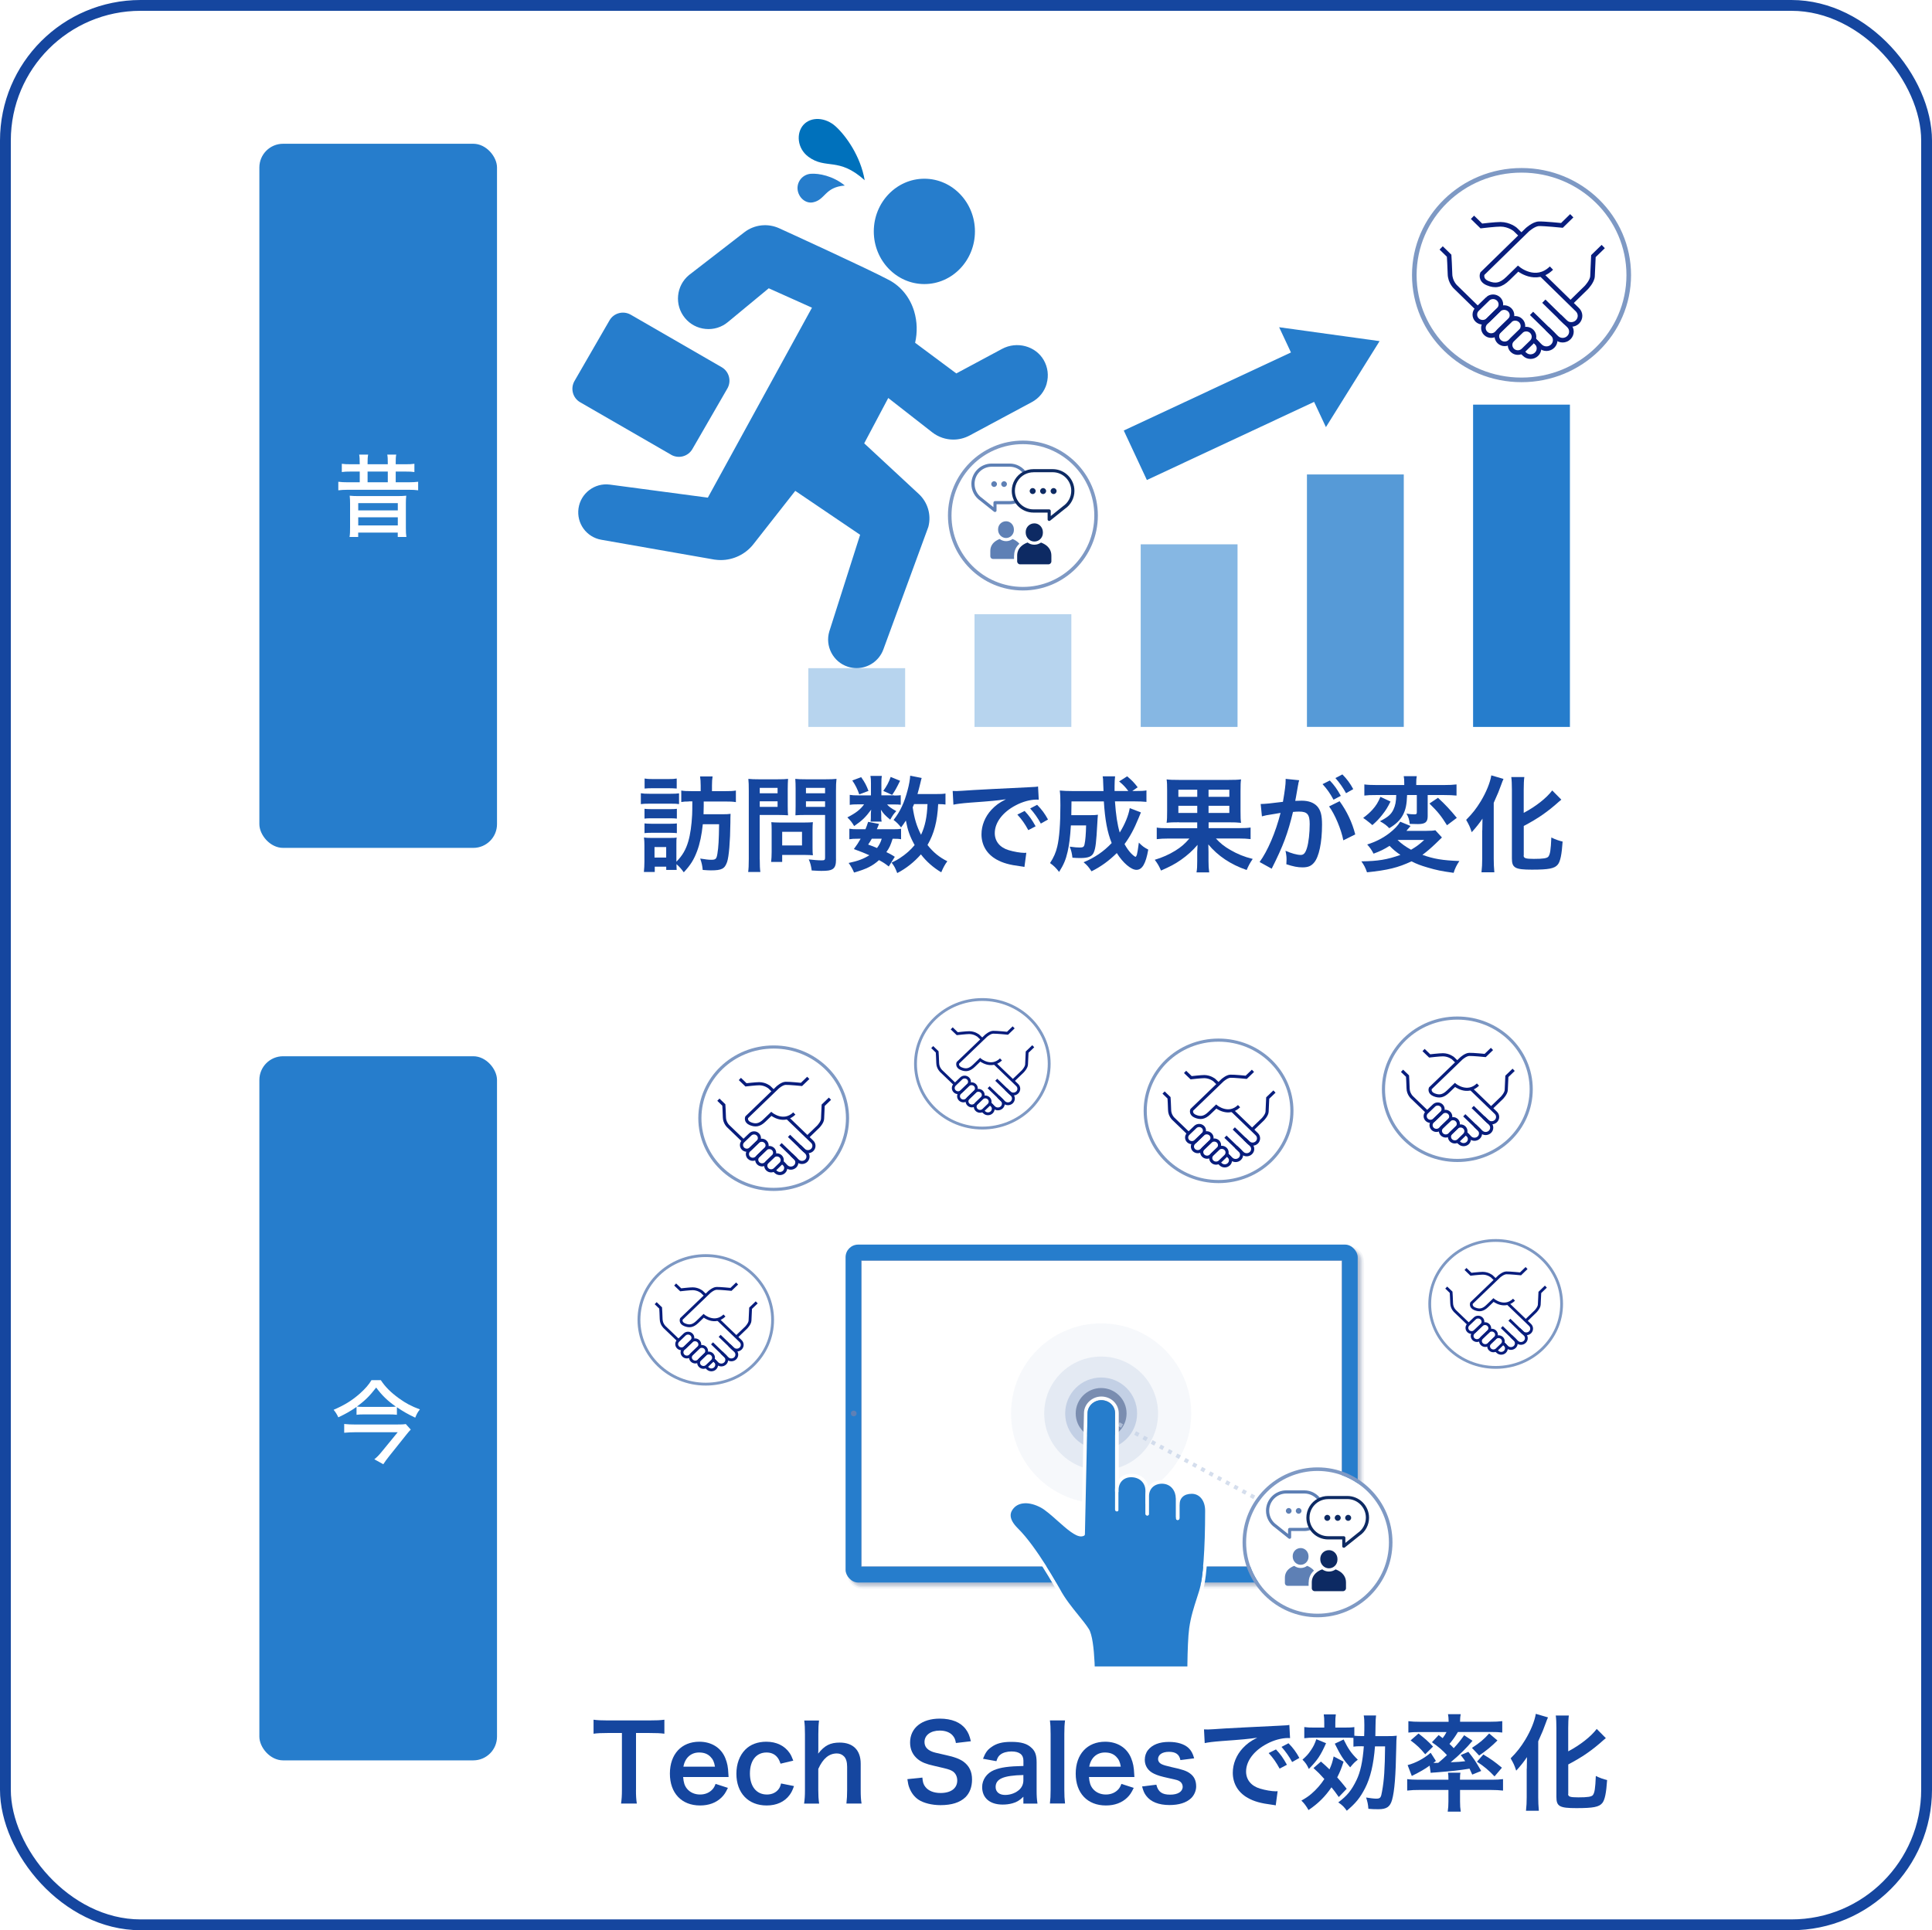 <?xml version="1.0" encoding="UTF-8"?>
<svg xmlns="http://www.w3.org/2000/svg" xmlns:xlink="http://www.w3.org/1999/xlink" viewBox="0 0 407.23 406.95">
  <defs>
    <style>
      .cls-1 {
        mask: url(#mask-11);
      }

      .cls-2 {
        mask: url(#mask-10);
      }

      .cls-3 {
        opacity: .35;
      }

      .cls-3, .cls-4, .cls-5, .cls-6, .cls-7, .cls-8, .cls-9, .cls-10, .cls-11, .cls-12, .cls-13, .cls-14, .cls-15, .cls-16, .cls-17, .cls-18, .cls-19, .cls-20, .cls-21, .cls-22, .cls-23, .cls-24, .cls-25, .cls-26, .cls-27, .cls-28, .cls-29, .cls-30, .cls-31, .cls-32, .cls-33, .cls-34, .cls-35, .cls-36 {
        stroke-width: 0px;
      }

      .cls-3, .cls-14, .cls-29 {
        fill: #c3d0e5;
      }

      .cls-4 {
        fill: url(#linear-gradient-7);
      }

      .cls-4, .cls-5, .cls-6, .cls-7, .cls-8, .cls-10, .cls-37, .cls-38 {
        mix-blend-mode: multiply;
      }

      .cls-5 {
        fill: url(#linear-gradient-5);
      }

      .cls-6 {
        fill: url(#linear-gradient-9);
      }

      .cls-7 {
        fill: url(#linear-gradient-3);
      }

      .cls-39 {
        filter: url(#luminosity-noclip-9);
      }

      .cls-40 {
        filter: url(#luminosity-noclip-7);
      }

      .cls-41 {
        filter: url(#luminosity-noclip-3);
      }

      .cls-42 {
        filter: url(#luminosity-noclip-5);
      }

      .cls-8 {
        fill: url(#linear-gradient-11);
      }

      .cls-43 {
        clip-path: url(#clippath);
      }

      .cls-9, .cls-44, .cls-45, .cls-46, .cls-47, .cls-48, .cls-49, .cls-50, .cls-51, .cls-52, .cls-53, .cls-54, .cls-55, .cls-56, .cls-57, .cls-58 {
        fill: none;
      }

      .cls-59 {
        mask: url(#mask);
      }

      .cls-60 {
        filter: url(#luminosity-noclip);
      }

      .cls-44 {
        stroke: #15469f;
        stroke-width: 2.28px;
      }

      .cls-44, .cls-45, .cls-46, .cls-47, .cls-48, .cls-49, .cls-50, .cls-51, .cls-52, .cls-53, .cls-54, .cls-55, .cls-56, .cls-57, .cls-58 {
        stroke-miterlimit: 10;
      }

      .cls-45, .cls-46 {
        stroke-width: .66px;
      }

      .cls-45, .cls-47, .cls-49, .cls-51, .cls-53, .cls-55, .cls-57 {
        stroke: #081d7d;
      }

      .cls-46, .cls-48, .cls-50, .cls-52, .cls-54, .cls-56, .cls-58 {
        stroke: #7e99c4;
      }

      .cls-10 {
        fill: url(#linear-gradient);
      }

      .cls-11 {
        fill: url(#linear-gradient-12);
      }

      .cls-12 {
        fill: url(#linear-gradient-10);
      }

      .cls-61 {
        filter: url(#luminosity-noclip-11);
      }

      .cls-13 {
        opacity: .4;
      }

      .cls-13, .cls-27 {
        fill: #0d2a63;
      }

      .cls-14 {
        opacity: .15;
      }

      .cls-47, .cls-48 {
        stroke-width: .59px;
      }

      .cls-49, .cls-50 {
        stroke-width: .6px;
      }

      .cls-51, .cls-52 {
        stroke-width: .6px;
      }

      .cls-15 {
        fill: url(#linear-gradient-4);
      }

      .cls-16 {
        fill: url(#linear-gradient-2);
      }

      .cls-17 {
        fill: url(#linear-gradient-8);
      }

      .cls-18 {
        fill: url(#linear-gradient-6);
      }

      .cls-53, .cls-54 {
        stroke-width: .66px;
      }

      .cls-62 {
        isolation: isolate;
      }

      .cls-55, .cls-56 {
        stroke-width: .66px;
      }

      .cls-37 {
        opacity: .3;
      }

      .cls-63 {
        mask: url(#mask-3);
      }

      .cls-64 {
        mask: url(#mask-2);
      }

      .cls-65 {
        mask: url(#mask-5);
      }

      .cls-66 {
        mask: url(#mask-4);
      }

      .cls-67 {
        mask: url(#mask-1);
      }

      .cls-68 {
        mask: url(#mask-7);
      }

      .cls-69 {
        mask: url(#mask-6);
      }

      .cls-70 {
        mask: url(#mask-8);
      }

      .cls-71 {
        mask: url(#mask-9);
      }

      .cls-19 {
        fill: #495c87;
      }

      .cls-20 {
        fill: #5e80b5;
      }

      .cls-21 {
        fill: #64779b;
      }

      .cls-22 {
        fill: #94a4bc;
      }

      .cls-23 {
        fill: #314c7c;
      }

      .cls-24 {
        fill: #267dcc;
      }

      .cls-25 {
        fill: #569ad7;
      }

      .cls-26 {
        fill: #0d2a62;
      }

      .cls-28 {
        fill: #15469f;
      }

      .cls-30 {
        fill: #d6d7e2;
      }

      .cls-31 {
        fill: #d6dde6;
      }

      .cls-32 {
        fill: #b7d4ee;
      }

      .cls-33 {
        fill: #86b7e3;
      }

      .cls-34 {
        fill: #7e99c4;
      }

      .cls-35 {
        fill: #fff;
      }

      .cls-36 {
        fill: #0071bc;
      }

      .cls-38 {
        opacity: .7;
      }

      .cls-57, .cls-58 {
        stroke-width: .97px;
      }
    </style>
    <filter id="luminosity-noclip" x="162.51" y="235.49" width="69.97" height="62.4" color-interpolation-filters="sRGB" filterUnits="userSpaceOnUse">
      <feFlood flood-color="#fff" result="bg"/>
      <feBlend in="SourceGraphic" in2="bg"/>
    </filter>
    <filter id="luminosity-noclip-2" x="162.51" y="-7573.5" width="69.97" height="32766" color-interpolation-filters="sRGB" filterUnits="userSpaceOnUse">
      <feFlood flood-color="#fff" result="bg"/>
      <feBlend in="SourceGraphic" in2="bg"/>
    </filter>
    <mask id="mask-1" x="162.51" y="-7573.5" width="69.97" height="32766" maskUnits="userSpaceOnUse"/>
    <linearGradient id="linear-gradient" x1="230.36" y1="299.56" x2="164.63" y2="233.83" gradientTransform="translate(265.35 -58.15) rotate(48.32)" gradientUnits="userSpaceOnUse">
      <stop offset="0" stop-color="gray"/>
      <stop offset="1" stop-color="#fff"/>
    </linearGradient>
    <mask id="mask" x="162.51" y="235.49" width="69.97" height="62.4" maskUnits="userSpaceOnUse">
      <g class="cls-60">
        <g class="cls-67">
          <rect class="cls-10" x="197.15" y="220.16" width=".69" height="93.07" transform="translate(-133.02 236.85) rotate(-48.32)"/>
        </g>
      </g>
    </mask>
    <linearGradient id="linear-gradient-2" x1="230.36" y1="299.56" x2="164.63" y2="233.83" gradientTransform="translate(265.35 -58.15) rotate(48.32)" gradientUnits="userSpaceOnUse">
      <stop offset="0" stop-color="#fff"/>
      <stop offset="1" stop-color="#5e80b5"/>
    </linearGradient>
    <filter id="luminosity-noclip-3" x="206.51" y="223.85" width="26.07" height="73.9" color-interpolation-filters="sRGB" filterUnits="userSpaceOnUse">
      <feFlood flood-color="#fff" result="bg"/>
      <feBlend in="SourceGraphic" in2="bg"/>
    </filter>
    <filter id="luminosity-noclip-4" x="206.51" y="-7573.5" width="26.07" height="32766" color-interpolation-filters="sRGB" filterUnits="userSpaceOnUse">
      <feFlood flood-color="#fff" result="bg"/>
      <feBlend in="SourceGraphic" in2="bg"/>
    </filter>
    <mask id="mask-3" x="206.51" y="-7573.5" width="26.07" height="32766" maskUnits="userSpaceOnUse"/>
    <linearGradient id="linear-gradient-3" x1="232.58" y1="260.8" x2="206.51" y2="260.8" gradientTransform="translate(97.08 -57.35) rotate(19.04)" xlink:href="#linear-gradient"/>
    <mask id="mask-2" x="206.51" y="223.85" width="26.07" height="73.9" maskUnits="userSpaceOnUse">
      <g class="cls-41">
        <g class="cls-63">
          <rect class="cls-7" x="219.2" y="221.83" width=".69" height="77.93" transform="translate(-73.06 85.88) rotate(-19.04)"/>
        </g>
      </g>
    </mask>
    <linearGradient id="linear-gradient-4" x1="232.58" y1="260.8" x2="206.51" y2="260.8" gradientTransform="translate(97.08 -57.35) rotate(19.04)" xlink:href="#linear-gradient-2"/>
    <filter id="luminosity-noclip-5" x="231.93" y="235.35" width="24.87" height="62.41" color-interpolation-filters="sRGB" filterUnits="userSpaceOnUse">
      <feFlood flood-color="#fff" result="bg"/>
      <feBlend in="SourceGraphic" in2="bg"/>
    </filter>
    <filter id="luminosity-noclip-6" x="231.93" y="-7573.5" width="24.87" height="32766" color-interpolation-filters="sRGB" filterUnits="userSpaceOnUse">
      <feFlood flood-color="#fff" result="bg"/>
      <feBlend in="SourceGraphic" in2="bg"/>
    </filter>
    <mask id="mask-5" x="231.93" y="-7573.5" width="24.87" height="32766" maskUnits="userSpaceOnUse"/>
    <linearGradient id="linear-gradient-5" x1="231.93" y1="266.56" x2="256.8" y2="266.56" gradientTransform="translate(403.94 -57.95) rotate(68.7)" xlink:href="#linear-gradient"/>
    <mask id="mask-4" x="231.93" y="235.35" width="24.87" height="62.41" maskUnits="userSpaceOnUse">
      <g class="cls-42">
        <g class="cls-65">
          <rect class="cls-5" x="211.01" y="266.21" width="66.71" height=".69" transform="translate(-92.75 397.4) rotate(-68.7)"/>
        </g>
      </g>
    </mask>
    <linearGradient id="linear-gradient-6" x1="231.93" y1="266.56" x2="256.8" y2="266.56" gradientTransform="translate(403.94 -57.95) rotate(68.7)" xlink:href="#linear-gradient-2"/>
    <filter id="luminosity-noclip-7" x="232.02" y="229.86" width="75.27" height="68.03" color-interpolation-filters="sRGB" filterUnits="userSpaceOnUse">
      <feFlood flood-color="#fff" result="bg"/>
      <feBlend in="SourceGraphic" in2="bg"/>
    </filter>
    <filter id="luminosity-noclip-8" x="232.02" y="-7573.5" width="75.27" height="32766" color-interpolation-filters="sRGB" filterUnits="userSpaceOnUse">
      <feFlood flood-color="#fff" result="bg"/>
      <feBlend in="SourceGraphic" in2="bg"/>
    </filter>
    <mask id="mask-7" x="232.02" y="-7573.5" width="75.27" height="32766" maskUnits="userSpaceOnUse"/>
    <linearGradient id="linear-gradient-7" x1="232.02" y1="263.88" x2="307.29" y2="263.88" gradientTransform="translate(246.25 -112.68) rotate(42.06)" xlink:href="#linear-gradient"/>
    <mask id="mask-6" x="232.02" y="229.86" width="75.27" height="68.03" maskUnits="userSpaceOnUse">
      <g class="cls-40">
        <g class="cls-68">
          <rect class="cls-4" x="219.27" y="263.53" width="100.77" height=".69" transform="translate(-107.32 248.64) rotate(-42.06)"/>
        </g>
      </g>
    </mask>
    <linearGradient id="linear-gradient-8" x1="232.02" y1="263.88" x2="307.29" y2="263.88" gradientTransform="translate(246.25 -112.68) rotate(42.06)" xlink:href="#linear-gradient-2"/>
    <filter id="luminosity-noclip-9" x="232.16" y="275.05" width="83.34" height="22.92" color-interpolation-filters="sRGB" filterUnits="userSpaceOnUse">
      <feFlood flood-color="#fff" result="bg"/>
      <feBlend in="SourceGraphic" in2="bg"/>
    </filter>
    <filter id="luminosity-noclip-10" x="232.16" y="-7573.5" width="83.34" height="32766" color-interpolation-filters="sRGB" filterUnits="userSpaceOnUse">
      <feFlood flood-color="#fff" result="bg"/>
      <feBlend in="SourceGraphic" in2="bg"/>
    </filter>
    <mask id="mask-9" x="232.16" y="-7573.5" width="83.34" height="32766" maskUnits="userSpaceOnUse"/>
    <linearGradient id="linear-gradient-9" x1="232.16" y1="286.51" x2="315.5" y2="286.51" gradientTransform="translate(83.38 -61.06) rotate(14.98)" xlink:href="#linear-gradient"/>
    <mask id="mask-8" x="232.16" y="275.05" width="83.34" height="22.92" maskUnits="userSpaceOnUse">
      <g class="cls-39">
        <g class="cls-71">
          <rect class="cls-6" x="230.79" y="286.16" width="86.09" height=".69" transform="translate(-64.76 80.54) rotate(-14.98)"/>
        </g>
      </g>
    </mask>
    <linearGradient id="linear-gradient-10" x1="232.16" y1="286.51" x2="315.5" y2="286.51" gradientTransform="translate(83.38 -61.06) rotate(14.98)" xlink:href="#linear-gradient-2"/>
    <filter id="luminosity-noclip-11" x="148.59" y="277.94" width="83.74" height="20.03" color-interpolation-filters="sRGB" filterUnits="userSpaceOnUse">
      <feFlood flood-color="#fff" result="bg"/>
      <feBlend in="SourceGraphic" in2="bg"/>
    </filter>
    <filter id="luminosity-noclip-12" x="148.59" y="-7573.5" width="83.74" height="32766" color-interpolation-filters="sRGB" filterUnits="userSpaceOnUse">
      <feFlood flood-color="#fff" result="bg"/>
      <feBlend in="SourceGraphic" in2="bg"/>
    </filter>
    <mask id="mask-11" x="148.59" y="-7573.5" width="83.74" height="32766" maskUnits="userSpaceOnUse"/>
    <linearGradient id="linear-gradient-11" x1="216.33" y1="313.82" x2="164.59" y2="262.09" gradientTransform="translate(428 37.42) rotate(76.96)" xlink:href="#linear-gradient"/>
    <mask id="mask-10" x="148.59" y="277.94" width="83.74" height="20.03" maskUnits="userSpaceOnUse">
      <g class="cls-61">
        <g class="cls-1">
          <rect class="cls-8" x="190.12" y="245.05" width=".69" height="85.8" transform="translate(-133.05 408.51) rotate(-76.96)"/>
        </g>
      </g>
    </mask>
    <linearGradient id="linear-gradient-12" x1="216.33" y1="313.82" x2="164.59" y2="262.09" gradientTransform="translate(428 37.42) rotate(76.96)" xlink:href="#linear-gradient-2"/>
    <clipPath id="clippath">
      <rect class="cls-9" x="197.71" y="280.82" width="68.77" height="70.52"/>
    </clipPath>
  </defs>
  <g class="cls-62">
    <g id="_レイヤー_2" data-name="レイヤー 2">
      <g id="_フッター" data-name="フッター">
        <g>
          <rect class="cls-44" x="1.14" y="1.14" width="404.95" height="404.67" rx="28.49" ry="28.49"/>
          <g>
            <rect class="cls-24" x="54.67" y="222.69" width="50.09" height="148.45" rx="5" ry="5"/>
            <path class="cls-35" d="m75.13,296.64c-1.28.88-2.18,1.4-3.82,2.18-.31-.67-.56-1.07-.99-1.59,2.33-1.01,3.86-1.95,5.53-3.42,1.17-1.05,1.91-1.91,2.45-2.83h1.97c.94,1.43,2.1,2.58,3.8,3.82,1.45,1.05,2.64,1.68,4.44,2.35-.48.59-.63.88-.99,1.74-1.59-.76-2.5-1.28-3.86-2.2v1.59c-.52-.06-1.07-.08-1.78-.08h-5.07c-.71,0-1.18.02-1.66.08v-1.64Zm11.45,4.76c-.21.21-.59.63-.82.94l-3.73,4.67c-.52.65-.84,1.09-1.24,1.7l-1.89-1.05c.5-.38,1.01-.9,1.53-1.55l3.4-4.15h-8.97c-.76,0-1.51.04-2.31.11v-1.85c.75.08,1.47.11,2.31.11h8.64c1.13,0,1.66-.02,2.03-.1l1.05,1.17Zm-4.63-4.78c.69,0,1.11-.02,1.49-.06-1.8-1.26-2.94-2.39-4.15-4.02-1.34,1.74-2.41,2.81-4.07,4,.38.06.82.08,1.49.08h5.24Z"/>
          </g>
          <g>
            <path class="cls-28" d="m134.05,377.38c0,1.19.04,1.96.18,2.86h-3.32c.13-.92.18-1.67.18-2.86v-12.01h-2.97c-1.3,0-2.24.04-3.01.15v-2.95c.79.11,1.74.15,2.99.15h8.71c1.58,0,2.4-.04,3.23-.15v2.95c-.81-.11-1.65-.15-3.23-.15h-2.75v12.01Z"/>
            <path class="cls-28" d="m143.99,374.65c.11,1.21.31,1.83.81,2.46.64.79,1.63,1.23,2.75,1.23s2-.4,2.64-1.1c.26-.31.42-.55.64-1.14l2.6.84c-.51,1.06-.79,1.47-1.34,2.02-1.14,1.12-2.68,1.69-4.53,1.69-3.89,0-6.36-2.6-6.36-6.71s2.44-6.73,6.21-6.73c2.57,0,4.6,1.28,5.48,3.48.42,1.06.57,1.85.64,3.34,0,.04,0,.11.04.62h-9.57Zm6.71-2.18c-.15-.97-.42-1.56-.97-2.11-.59-.59-1.34-.88-2.38-.88-1.72,0-2.97,1.14-3.3,2.99h6.65Z"/>
            <path class="cls-28" d="m164.52,371.83c-.24-.68-.4-.99-.68-1.34-.53-.66-1.3-1.01-2.27-1.01-2.16,0-3.5,1.69-3.5,4.42s1.36,4.44,3.59,4.44c1.1,0,1.98-.44,2.53-1.23.2-.31.31-.55.44-1.1l2.73.55c-.31.88-.53,1.34-.92,1.87-1.06,1.45-2.75,2.22-4.84,2.22-3.87,0-6.38-2.62-6.38-6.69,0-2.07.66-3.85,1.87-5.08,1.08-1.1,2.62-1.67,4.42-1.67,2.16,0,3.87.84,4.93,2.38.29.44.46.79.77,1.61l-2.68.64Z"/>
            <path class="cls-28" d="m172.64,362.72c-.11.84-.15,1.65-.15,2.9v3.15c0,.29,0,.4-.04.95,1.36-1.72,2.55-2.33,4.55-2.33,2.82,0,4.42,1.61,4.42,4.45v5.54c0,1.21.04,2.05.18,2.86h-3.19c.11-.99.15-1.74.15-2.86v-4.88c0-1.01-.22-1.74-.64-2.18-.4-.42-.92-.64-1.52-.64-1.65,0-2.93,1.06-3.92,3.26v4.45c0,1.08.04,1.91.18,2.86h-3.17c.13-.95.18-1.61.18-2.86v-11.77c0-1.32-.04-2-.15-2.88h3.12Z"/>
            <path class="cls-28" d="m194.42,374.78c.09.99.22,1.43.62,1.94.64.84,1.78,1.3,3.21,1.3,2.2,0,3.52-.99,3.52-2.64,0-.9-.42-1.65-1.1-2.02-.66-.35-.79-.37-3.83-1.08-1.65-.37-2.53-.73-3.32-1.34-1.12-.88-1.69-2.09-1.69-3.56,0-3.06,2.46-5.04,6.25-5.04,2.51,0,4.4.77,5.48,2.22.55.73.81,1.39,1.08,2.55l-3.15.37c-.13-.75-.29-1.12-.66-1.56-.57-.68-1.54-1.06-2.75-1.06-1.92,0-3.21.97-3.21,2.4,0,.92.48,1.56,1.5,2,.48.2.66.24,3.1.79,1.74.37,2.79.79,3.59,1.34,1.25.92,1.83,2.13,1.83,3.78,0,1.56-.48,2.84-1.39,3.74-1.17,1.12-2.9,1.67-5.26,1.67-1.8,0-3.56-.44-4.62-1.14-.88-.59-1.52-1.43-1.94-2.51-.2-.51-.29-.92-.42-1.83l3.17-.33Z"/>
            <path class="cls-28" d="m215.71,378.81c-.88.84-1.43,1.14-2.33,1.39-.64.18-1.34.26-2.05.26-2.68,0-4.31-1.39-4.31-3.7,0-1.54.97-2.93,2.49-3.56,1.43-.59,3.06-.81,6.21-.88v-1.12c0-1.28-.86-1.94-2.53-1.94-.88,0-1.78.24-2.29.64-.42.31-.62.62-.88,1.41l-2.82-.51c.51-1.28.9-1.85,1.74-2.44,1.08-.79,2.31-1.12,4.2-1.12,2.11,0,3.39.37,4.33,1.3.75.7,1.03,1.54,1.03,3.04v5.92c0,1.17.04,1.76.18,2.75h-2.97v-1.43Zm0-4.58c-4.2.09-5.85.81-5.85,2.53,0,1.03.77,1.67,2,1.67,1.17,0,2.31-.44,3.06-1.17.53-.53.79-1.17.79-1.94v-1.1Z"/>
            <path class="cls-28" d="m224.49,362.72c-.11.86-.15,1.56-.15,2.88v11.77c0,1.17.04,1.89.15,2.86h-3.19c.11-.95.15-1.58.15-2.86v-11.79c0-1.32-.04-2.02-.15-2.86h3.19Z"/>
            <path class="cls-28" d="m229.53,374.65c.11,1.21.31,1.83.81,2.46.64.79,1.63,1.23,2.75,1.23s2-.4,2.64-1.1c.26-.31.42-.55.64-1.14l2.6.84c-.51,1.06-.79,1.47-1.34,2.02-1.14,1.12-2.68,1.69-4.53,1.69-3.89,0-6.36-2.6-6.36-6.71s2.44-6.73,6.21-6.73c2.57,0,4.6,1.28,5.48,3.48.42,1.06.57,1.85.64,3.34,0,.04,0,.11.04.62h-9.57Zm6.71-2.18c-.15-.97-.42-1.56-.97-2.11-.59-.59-1.34-.88-2.38-.88-1.72,0-2.97,1.14-3.3,2.99h6.65Z"/>
            <path class="cls-28" d="m243.74,376.28c.37,1.5,1.19,2.09,2.91,2.09,1.63,0,2.64-.64,2.64-1.67,0-.44-.22-.86-.57-1.1-.42-.29-.55-.31-2.31-.7-1.74-.38-2.42-.59-3.17-.95-1.25-.59-1.94-1.65-1.94-2.93,0-.77.24-1.5.68-2.05.9-1.14,2.4-1.72,4.4-1.72,1.8,0,3.23.44,4.14,1.28.57.55.88,1.1,1.19,2.18l-2.9.37c-.24-1.21-.99-1.74-2.42-1.74s-2.29.62-2.29,1.54c0,.42.24.79.68,1.03.48.24.95.37,2.2.66,2.24.48,3.15.79,3.87,1.34.86.62,1.28,1.52,1.28,2.73,0,.9-.42,1.87-1.08,2.49-1.01.95-2.55,1.43-4.55,1.43-2.27,0-3.96-.68-4.91-1.96-.4-.53-.59-.97-.86-1.96l3.01-.37Z"/>
            <path class="cls-28" d="m253.79,364.61c.48.02.73.02.84.02q.4,0,3.63-.22c1.61-.09,5.37-.29,11.24-.57,1.8-.09,1.91-.09,2.27-.18l.15,2.79q-.24-.02-.46-.02c-1.32,0-2.95.44-4.36,1.19-2.79,1.45-4.45,3.65-4.45,5.88,0,1.72,1.08,3.04,2.93,3.59,1.08.33,2.49.57,3.28.57.02,0,.22,0,.44-.02l-.4,2.99c-.29-.07-.33-.07-.75-.13-2.42-.31-3.81-.7-5.15-1.45-2.02-1.14-3.15-3.01-3.15-5.3,0-1.87.75-3.72,2.09-5.17.84-.9,1.63-1.5,3.06-2.22-1.78.26-3.15.4-7.42.7-1.96.15-2.97.29-3.65.44l-.15-2.88Zm15.16,4.22c.97,1.03,1.56,1.87,2.31,3.24l-1.54.81c-.73-1.34-1.34-2.22-2.31-3.28l1.54-.77Zm3.41,2.66c-.66-1.21-1.39-2.24-2.24-3.19l1.47-.77c.99,1.01,1.61,1.85,2.29,3.1l-1.52.86Z"/>
            <path class="cls-28" d="m278.43,371.39c.86.75,1.1.97,1.8,1.65.46-1.03.62-1.5.88-2.73l2.09,1.1c-.46,1.43-.7,2.05-1.34,3.32.75.86,1.08,1.23,2,2.4l-1.67,1.74c-.73-1.06-.99-1.36-1.54-2.05-1.32,1.94-2.77,3.39-4.84,4.8-.42-.77-.9-1.43-1.5-2,.9-.51,1.5-.9,2.13-1.45.99-.84,1.98-1.96,2.71-3.1-.9-1.01-1.28-1.39-2.29-2.31l1.56-1.36Zm1.08-3.87c-1.14,2.57-1.8,3.56-3.63,5.43-.4-.88-.7-1.32-1.34-1.96.86-.77,1.23-1.17,1.8-2.02.53-.79.75-1.25,1.12-2.29l2.05.84Zm7.57.64c-.97,0-1.34.02-1.8.09v-1.85c-.35-.02-.95-.04-1.76-.04h-6.53c-.81,0-1.34.02-2.07.11v-2.35c.66.09,1.12.11,2.16.11h2.05v-.95c0-.81-.02-1.3-.11-1.83h2.55c-.09.59-.11,1.06-.11,1.83v.95h1.83c1.03,0,1.61-.02,2.18-.11v1.83c.4.04.84.07,1.65.07h.42c.04-.99.04-1.65.04-2.35,0-.88-.02-1.36-.13-2h2.6c-.09.77-.09.92-.11,1.94-.02,1.47-.02,1.98-.04,2.42h2.27c1.28,0,1.74-.02,2.24-.09-.07.62-.09,1.21-.11,2.6-.11,5.88-.35,9.02-.88,10.94-.42,1.45-1.14,1.96-2.88,1.96-.77,0-1.47-.02-2.11-.09-.07-.95-.18-1.47-.48-2.38.75.13,1.67.24,2.11.24.88,0,1.03-.18,1.25-1.52.44-2.38.59-4.71.64-9.5h-2.13c-.29,3.81-.97,6.64-2.09,8.82-1.06,2.05-1.96,3.15-3.85,4.75-.53-.77-.99-1.23-1.8-1.76,1.89-1.41,2.79-2.53,3.85-4.71.81-1.67,1.3-3.89,1.54-7.11h-.35Zm-3.87-1.43c.95,1.96,1.61,2.91,2.99,4.27-.66.51-.88.73-1.61,1.61-1.52-1.74-2-2.49-3.24-4.99l1.85-.88Z"/>
            <path class="cls-28" d="m299.18,377.38c-.99,0-1.61.02-2.57.13v-2.42c.55.09,1.43.13,2.35.13h6.34v-.18c0-.55-.02-.99-.09-1.3h2.62c-.07.33-.09.77-.09,1.3v.18h6.8c.9,0,1.63-.04,2.27-.13v2.42c-.75-.09-1.61-.13-2.57-.13h-6.49v2.44c0,.86.04,1.43.15,2.13h-2.75c.11-.73.15-1.32.15-2.13v-2.44h-6.12Zm4.07-11.57c.4.29.51.37.84.64.4-.53.55-.77.81-1.28h-5.77c-.95,0-1.56.02-2.27.11v-2.4c.73.09,1.45.13,2.6.13h5.88v-.22c0-.53-.04-.92-.13-1.39h2.68c-.09.48-.13.84-.13,1.36v.24h6.27c1.17,0,1.91-.04,2.62-.13v2.4c-.7-.09-1.32-.11-2.29-.11h-7.06c-.64,1.06-1.03,1.61-1.78,2.51.44.4.53.51.9.9.97-1.06,1.36-1.56,2.2-2.73l1.76,1.17c-1.32,1.58-2.6,2.84-4.6,4.53,1.61-.07,2.05-.09,3.06-.22-.31-.46-.46-.68-.95-1.3l1.61-.68c1.21,1.52,1.36,1.72,2.71,4.03l-1.89.77c-.29-.66-.4-.88-.57-1.25-2.18.35-3.56.51-7.11.79-.51.02-.88.07-1.08.09l-.22-1.52c-1.08.77-1.96,1.28-3.76,2.18l-.88-2.29c1.72-.46,3.41-1.36,4.86-2.6l1.1,1.72-.53.42h.24s.64-.02.79-.02c.81-.68,1.17-.99,1.83-1.63-.9-.99-1.87-1.83-3.17-2.71l1.43-1.52Zm-4.25-.33c1.25.97,2.11,1.72,3.06,2.75l-1.65,1.63c-1.06-1.28-1.72-1.91-3.08-2.93l1.67-1.45Zm16.63,1.47c-1.23,1.23-2.31,2.11-3.85,3.17l-1.52-1.61c1.63-1.06,2.49-1.78,3.63-3.04l1.74,1.47Zm-2.97,2.95c1.8,1.1,2.29,1.45,3.92,2.79l-1.56,1.83c-1.21-1.28-2.2-2.11-3.7-3.1l1.34-1.52Z"/>
            <path class="cls-28" d="m321.82,372.91c0-.77,0-.99.04-2.46-.51.79-1.41,1.94-2.27,2.86-.44-1.3-.51-1.41-1.17-2.6,1.41-1.43,2.13-2.38,3.08-3.92,1.17-1.94,1.98-3.96,2.22-5.46l2.57.75c-.2.44-.29.68-.48,1.21-.51,1.41-.59,1.61-1.58,3.83v11.82c0,.9.04,1.89.13,2.82h-2.71c.11-.97.15-1.8.15-2.86v-5.98Zm8.71,5.3c0,.59.4.73,2.16.73,1.98,0,2.77-.13,3.06-.48.37-.51.51-1.36.62-4.03.86.42,1.61.68,2.38.86-.18,2.73-.48,4.18-1.01,4.84-.68.84-1.89,1.08-5.46,1.08s-4.22-.37-4.22-2.38v-14.5c0-1.1-.04-2-.13-2.64h2.75c-.09.66-.13,1.5-.13,2.64v4.91c2.53-1.34,4.8-3.12,6.01-4.73l1.92,1.94c-.18.13-.26.22-.48.4-2.4,2.16-4.47,3.59-7.44,5.15v6.23Z"/>
          </g>
          <g>
            <g>
              <g>
                <g class="cls-37">
                  <g>
                    <path class="cls-31" d="m233.03,262.76c17.07,0,34.14,0,51.21,0,.42,0,.82.07,1.21.2.29.1.55.25.78.45.03.02.05.05.08.08.61.46.97,1.09,1.1,1.82.06.3.1.62.1.94,0,21.72,0,43.44,0,65.17,0,.47-.05.94-.21,1.39-.42,1.15-1.25,1.82-2.43,2.08-.07.02-.15.01-.22.01-.13,0-.27,0-.4.05-.07.02-.14.02-.22.02-.11,0-.22,0-.33,0-33.8,0-67.59,0-101.39,0-.23,0-.46.02-.69-.06-.04-.02-.1-.01-.14,0-.6,0-1.11-.23-1.59-.56-.35-.24-.61-.55-.84-.89-.21-.31-.31-.65-.4-1.01-.07-.28-.07-.55-.07-.83,0-21.88,0-43.76,0-65.64,0-.22.01-.43.05-.65.07-.47.27-.89.55-1.26.43-.57.98-1,1.7-1.19.32-.08.64-.12.97-.12,17.06,0,34.11,0,51.17,0Z"/>
                    <path class="cls-30" d="m233.03,334.75c-17.07,0-34.14,0-51.21,0-.45,0-.87-.09-1.28-.24-.23-.08-.43-.23-.62-.38-.58-.47-1-1.05-1.13-1.81-.04-.22-.06-.43-.06-.65,0-21.9,0-43.81,0-65.71,0-.65.19-1.24.54-1.78.17-.26.42-.48.67-.67.43-.34.93-.51,1.46-.6.06,0,.12,0,.18,0,.11,0,.22,0,.33,0,34.08,0,68.15,0,102.23,0,.43,0,.84.07,1.25.21.21.07.39.18.58.3.73.46,1.12,1.16,1.3,1.98.03.12.01.24.01.36,0,.25-.03.51.06.76.02.05,0,.12.01.18,0,.1,0,.19,0,.29,0,21.23,0,42.47,0,63.7,0,.22,0,.43-.05.65-.04.17-.03.36-.02.54.02.32-.06.63-.17.92-.14.35-.31.69-.58.96-.31.32-.67.6-1.1.76-.41.15-.83.23-1.28.23-17.04,0-34.09,0-51.13,0Z"/>
                    <path class="cls-22" d="m233.03,334.61c-16.74,0-33.48,0-50.22,0-.35,0-.71,0-1.06,0-.6,0-1.16-.16-1.64-.52-.56-.42-.99-.94-1.13-1.65-.06-.28-.1-.57-.1-.86,0-3.42,0-6.84,0-10.26,0-7.24,0-14.48,0-21.72,0-.92,0-1.85,0-2.77,0-.92,0-1.85,0-2.77v-22.16c0-.92,0-1.85,0-2.77,0-.92,0-1.85,0-2.77,0-.35.02-.7.08-1.05.06-.34.21-.64.4-.93.45-.68,1.08-1.1,1.89-1.25.28-.05.55-.07.83-.07,1.38,0,2.75,0,4.13,0,32.32,0,64.65,0,96.97,0,.3,0,.61,0,.91,0,.43,0,.84.07,1.25.22.29.1.55.26.77.47.32.3.62.62.79,1.03.14.33.24.66.23,1.02,0,.34,0,.68,0,1.02,0,21.34,0,42.69,0,64.03,0,.3,0,.61,0,.91.01.84-.31,1.54-.91,2.1-.35.33-.77.55-1.24.66-.21.05-.43.08-.65.08-.35,0-.71,0-1.06,0-16.75,0-33.51,0-50.26,0Z"/>
                    <path class="cls-19" d="m179.18,325.26c0-.15,0-.29,0-.44,0-18.81,0-37.63,0-56.44,0-.15,0-.29,0-.44,0-.62-.02-1.24,0-1.86.05-1.3.63-2.22,1.88-2.6.32-.1.66-.14,1-.14,2.22,0,4.43,0,6.65,0,31.74,0,63.47,0,95.21,0,.88,0,1.68.2,2.3.9.4.46.6.99.64,1.59,0,.07,0,.15,0,.22,0,21.87,0,43.73,0,65.6,0,1.01-.43,1.74-1.24,2.3-.36.25-.78.31-1.2.37-.06,0-.12,0-.18,0-34.14,0-68.27,0-102.41,0-1.11,0-1.93-.51-2.41-1.53-.18-.39-.24-.81-.24-1.24,0-2.09,0-4.19,0-6.28Z"/>
                    <path class="cls-21" d="m179.18,325.26c.05.04.07.1.07.16,0,.1,0,.19,0,.29,0,1.93,0,3.87,0,5.8,0,.6.12,1.18.49,1.68.39.52.88.85,1.52.98.28.06.55.07.83.07,33.94,0,67.89,0,101.83,0,.38,0,.75-.03,1.11-.13.32-.09.58-.25.82-.45.1-.09.19-.19.29-.28.31-.29.47-.67.56-1.08.07-.28.07-.55.07-.83,0-21.75,0-43.49,0-65.24,0-.29,0-.58-.07-.87-.09-.36-.22-.69-.47-.97-.26-.31-.57-.56-.95-.72-.1-.04-.2-.08-.31-.11-.38-.08-.76-.14-1.15-.14-23.69,0-47.39,0-71.08,0-10.2,0-20.41,0-30.61,0-.45,0-.9.04-1.32.22-.39.16-.74.39-1.01.74-.21.28-.37.57-.44.91-.07.29-.12.59-.12.9,0,.5,0,1,0,1.5,0,.09.02.2-.07.27-.07-.11-.08-.23-.07-.35,0-.54-.01-1.07,0-1.61.03-.75.26-1.43.82-1.96.4-.37.87-.6,1.41-.69.35-.06.7-.06,1.05-.06,33.76,0,67.52,0,101.27,0,.38,0,.75,0,1.12.07.45.1.86.26,1.21.57.26.23.48.49.64.79.17.32.27.67.29,1.04.01.24,0,.49,0,.73,0,21.57,0,43.15,0,64.72,0,.21,0,.41,0,.62,0,.68-.23,1.26-.72,1.73-.13.13-.25.26-.4.38-.42.32-.91.44-1.43.47-.3.01-.61,0-.91,0-33.64,0-67.27,0-100.91,0-.26,0-.51-.01-.77,0-.57.03-1.09-.16-1.54-.47-.56-.39-.94-.94-1.07-1.64-.05-.29-.08-.58-.07-.87,0-1.9,0-3.8,0-5.69,0-.16-.02-.32.07-.46Z"/>
                    <path class="cls-23" d="m233.01,334.1c-16.98,0-33.97,0-50.95,0-.13,0-.27,0-.4,0-.64,0-1.19-.24-1.62-.71-.29-.32-.53-.69-.6-1.14-.03-.22-.06-.43-.06-.65,0-21.84,0-43.68,0-65.53,0-.46.08-.9.31-1.29.33-.56.82-.96,1.46-1.13.27-.07.55-.09.83-.09,34.01,0,68.03,0,102.04,0,.31,0,.6.06.9.09.13.01.26.07.37.14.31.19.62.37.84.68.21.29.38.59.45.94,0,.02.02.05.02.07-.02.34.09.67.09,1.01,0,21.56,0,43.12,0,64.69,0,.4-.05.8-.14,1.19-.09.39-.28.72-.55,1.01-.34.36-.74.58-1.21.69-.11.03-.22.03-.32.03-.29,0-.58,0-.88,0-16.86,0-33.72,0-50.58,0Z"/>
                    <path class="cls-26" d="m233.01,263.78c17.04,0,34.09,0,51.13,0,.3,0,.58.04.86.13.41.14.76.36,1.02.73.22.3.35.62.41.99.05.27.06.53.06.8,0,21.66,0,43.32,0,64.98,0,.31-.04.61-.11.9-.12.5-.42.9-.83,1.2-.31.23-.66.33-1.04.38-.58.09-1.16.06-1.75.06-33.43,0-66.86,0-100.29,0-.38,0-.75-.05-1.12-.09-.28-.03-.53-.18-.77-.32-.61-.34-1-1.2-.96-1.74,0-.05,0-.1,0-.15,0-21.89,0-43.78,0-65.68,0-.21,0-.41.06-.61.09-.41.33-.72.61-1.01.43-.43.96-.58,1.56-.58,16.19,0,32.38,0,48.58,0,.86,0,1.73,0,2.59,0h0Z"/>
                  </g>
                </g>
                <rect class="cls-24" x="178.23" y="262.4" width="107.95" height="71.25" rx="2.66" ry="2.66"/>
                <g>
                  <rect class="cls-35" x="181.57" y="265.77" width="101.28" height="64.52"/>
                  <path class="cls-20" d="m282.81,265.81v64.44h-101.2v-64.44h101.2m.08-.08h-101.35v64.59h101.35v-64.59h0Z"/>
                </g>
                <circle class="cls-20" cx="179.95" cy="298" r=".6"/>
              </g>
              <g>
                <circle class="cls-14" cx="232.1" cy="298" r="18.99"/>
                <circle class="cls-3" cx="232.1" cy="298" r="12"/>
                <circle class="cls-29" cx="232.1" cy="298" r="7.58"/>
                <circle class="cls-13" cx="232.1" cy="298" r="5.36"/>
              </g>
            </g>
            <g class="cls-59">
              <rect class="cls-16" x="197.15" y="220.16" width=".69" height="93.07" transform="translate(-133.02 236.85) rotate(-48.32)"/>
            </g>
            <g class="cls-64">
              <rect class="cls-15" x="219.2" y="221.83" width=".69" height="77.93" transform="translate(-73.06 85.88) rotate(-19.04)"/>
            </g>
            <g class="cls-66">
              <rect class="cls-18" x="211.01" y="266.21" width="66.71" height=".69" transform="translate(-92.75 397.4) rotate(-68.7)"/>
            </g>
            <g class="cls-69">
              <rect class="cls-17" x="219.27" y="263.53" width="100.77" height=".69" transform="translate(-107.32 248.64) rotate(-42.06)"/>
            </g>
            <g class="cls-70">
              <rect class="cls-12" x="230.79" y="286.16" width="86.09" height=".69" transform="translate(-64.76 80.54) rotate(-14.98)"/>
            </g>
            <g class="cls-2">
              <rect class="cls-11" x="190.12" y="245.05" width=".69" height="85.8" transform="translate(-133.05 408.51) rotate(-76.96)"/>
            </g>
            <g class="cls-38">
              <path class="cls-29" d="m269.39,318.87l-.74-.4.4-.74.74.4-.4.74Zm-1.74-.94l-.74-.4.4-.74.74.4-.4.74Zm-1.74-.94l-.74-.4.4-.74.74.4-.4.74Zm-1.74-.94l-.74-.4.4-.74.74.4-.4.74Zm-1.74-.94l-.74-.4.4-.74.74.4-.4.74Zm-1.74-.94l-.74-.4.4-.74.74.4-.4.74Zm-1.74-.94l-.74-.4.4-.74.74.4-.4.74Zm-1.74-.94l-.74-.4.4-.74.74.4-.4.74Zm-1.74-.94l-.74-.4.4-.74.74.4-.4.74Zm-1.74-.94l-.74-.4.4-.74.74.4-.4.74Zm-1.74-.94l-.74-.4.4-.74.74.4-.4.74Zm-1.74-.94l-.74-.4.4-.74.74.4-.4.74Zm-1.74-.94l-.74-.4.4-.74.74.4-.4.74Zm-1.74-.94l-.74-.4.4-.74.74.4-.4.74Zm-1.74-.94l-.74-.4.4-.74.74.4-.4.74Zm-1.74-.94l-.74-.4.4-.74.74.4-.4.74Zm-1.74-.94l-.74-.4.4-.74.74.4-.4.74Zm-1.74-.94l-.74-.4.4-.74.74.4-.4.74Zm-1.74-.94l-.74-.4.4-.74.74.4-.4.74Zm-1.74-.94l-.74-.4.4-.74.74.4-.4.74Zm-1.74-.94l-.74-.4.4-.74.74.4-.4.74Zm-1.74-.94l-.74-.4.4-.74.74.4-.4.74Z"/>
            </g>
            <g class="cls-43">
              <g>
                <g>
                  <path class="cls-35" d="m254.78,318.51c0,4.82-.17,13.44-1.28,17.08-.16.53-.33,1.04-.51,1.59-.61,1.89-1.25,3.84-1.58,6.2-.51,3.71-.38,14.29-.37,14.39,0,.1-.04.2-.11.27-.07.07-.17.11-.27.11h-20.24c-.1,0-.2-.04-.27-.12-.07-.07-.11-.17-.11-.28.09-3.22.06-11.99-1.16-13.91-.55-.86-1.34-1.84-2.17-2.87-1.34-1.66-2.86-3.54-3.99-5.66-.04-.08-4.83-8.76-8.65-12.51-2-1.97-2.33-3.76-.99-5.32,1.4-1.63,3.93-1.76,6.62-.35,1.05.55,2.33,1.69,3.68,2.89,1.01.9,2.05,1.82,2.94,2.43.84.58,1.33.73,1.61.71l.55-25.22c0-1.9,1.68-3.51,3.66-3.51.97,0,1.95.38,2.61,1.03.68.67,1.06,1.55,1.06,2.49v16.45c0,.05-.01.11-.03.15-.06.13-.19.23-.35.23-.21,0-.38-.17-.38-.38v-16.45c0-.73-.29-1.42-.83-1.94-.51-.5-1.31-.81-2.07-.81-1.57,0-2.9,1.26-2.9,2.75h0s-.55,25.51-.55,25.51c0,.14-.08.26-.2.33-.18.1-.38.14-.6.14-1.26,0-3.01-1.56-5.01-3.33-1.26-1.12-2.56-2.27-3.53-2.78-2.36-1.24-4.54-1.17-5.69.17-.67.78-1.3,2.07.95,4.29,3.89,3.83,8.58,12.33,8.78,12.69,1.1,2.06,2.59,3.91,3.91,5.54.85,1.05,1.65,2.04,2.22,2.94,1.45,2.28,1.33,11.85,1.29,13.95h19.47c-.02-1.97-.08-10.72.39-14.12.34-2.43.98-4.41,1.61-6.33.18-.55.34-1.06.5-1.58.79-2.59,1.25-8.74,1.25-16.86,0-2.13-1.13-3.56-2.82-3.56s-2.59.89-2.59,2.44v2.7c0,.21-.17.38-.38.38s-.38-.17-.38-.38v-2.7c0-1.98,1.28-3.2,3.35-3.2,1.03,0,1.96.43,2.6,1.22.64.78.98,1.86.98,3.11Z"/>
                  <path class="cls-24" d="m254.02,318.51c0,8.12-.45,14.27-1.25,16.86-.16.52-.33,1.03-.5,1.58-.62,1.92-1.27,3.9-1.61,6.33-.47,3.41-.41,12.15-.39,14.12h-19.47c.04-2.1.16-11.67-1.29-13.95-.57-.9-1.37-1.89-2.22-2.94-1.32-1.63-2.82-3.48-3.91-5.54-.2-.36-4.89-8.86-8.78-12.69-2.25-2.21-1.62-3.51-.95-4.29,1.15-1.34,3.33-1.41,5.69-.17.97.51,2.27,1.66,3.53,2.78,1.99,1.77,3.75,3.33,5.01,3.33.21,0,.41-.05.6-.14.12-.06.2-.19.2-.33l.55-25.5h0c0-1.5,1.33-2.76,2.9-2.76.77,0,1.56.31,2.07.81.53.52.83,1.21.83,1.94v16.45c0,.21.17.38.38.38.16,0,.29-.09.35-.23l12.09,5.36v.17c0,.21.17.38.38.38s.38-.17.38-.38v-2.7c0-1.55.94-2.44,2.59-2.44s2.82,1.43,2.82,3.56Z"/>
                </g>
                <g>
                  <path class="cls-35" d="m242.2,314.29v4.85c0,.21-.17.38-.38.38s-.38-.17-.38-.38v-4.85c0-1.6-1.17-2.76-2.84-2.83-.82-.03-1.52.21-2.03.7-.5.48-.78,1.17-.78,1.95v4.17s0,.03,0,.05c-.02.19-.18.33-.38.33-.21,0-.38-.17-.38-.38v-4.17c0-.98.36-1.87,1.01-2.49.66-.64,1.56-.95,2.59-.91,2.1.08,3.57,1.56,3.57,3.59Z"/>
                  <path class="cls-24" d="m241.43,314.29v5.03l-5.65-.69s0-.34,0-.36v-4.17c0-.77.28-1.47.78-1.95.51-.49,1.21-.73,2.03-.7,1.67.07,2.84,1.23,2.84,2.83Z"/>
                </g>
                <g>
                  <path class="cls-35" d="m248.61,315.9v4.19c0,.21-.17.38-.38.38s-.38-.17-.38-.38v-4.19c0-1.53-1-3.08-2.9-3.1-.8,0-1.51.26-2.01.76-.47.47-.73,1.12-.73,1.84v3.73s0,.04,0,.06c-.03.18-.19.33-.38.33-.21,0-.38-.17-.38-.38v-3.73c0-.93.34-1.77.96-2.38.64-.64,1.55-.98,2.55-.98,2.38.02,3.66,2,3.66,3.86Z"/>
                  <path class="cls-24" d="m247.84,315.9v4.59l-5.65-.84s0-.49,0-.51v-3.73c0-.72.26-1.37.73-1.84.5-.49,1.21-.76,2.01-.76,1.91.02,2.9,1.57,2.9,3.1Z"/>
                </g>
              </g>
            </g>
            <g>
              <path class="cls-35" d="m329.16,274.91c0,7.39-6.22,13.38-13.9,13.38s-13.9-5.99-13.9-13.38,6.22-13.38,13.9-13.38,13.9,5.99,13.9,13.38Z"/>
              <path class="cls-48" d="m329.16,274.91c0,7.39-6.22,13.38-13.9,13.38s-13.9-5.99-13.9-13.38,6.22-13.38,13.9-13.38,13.9,5.99,13.9,13.38Z"/>
              <g>
                <path class="cls-47" d="m321.67,278.41l1.98-1.91s.78-.8.8-1.45c.02-.65.12-2.56.12-2.56l1.27-1.23"/>
                <path class="cls-47" d="m316.81,283.15l.39.37c.43.41.43,1.08,0,1.49h0c-.43.41-1.12.41-1.55,0l-.35-.33"/>
                <path class="cls-47" d="m316.55,279.8l2.73,2.63c.44.43.44,1.12,0,1.55h0c-.45.43-1.17.43-1.61,0l-.82-.79"/>
                <path class="cls-47" d="m320.17,280.19l1.22,1.17c.45.42.45,1.12,0,1.55h0c-.44.43-1.16.43-1.61,0l-1.22-1.17"/>
                <path class="cls-47" d="m317.83,274.84l4.68,4.5c.44.43.44,1.12,0,1.55h0c-.45.43-1.17.43-1.61,0l-2.75-2.65"/>
                <path class="cls-47" d="m315.19,269.81l-.75-.72s-.76-.64-1.9-.65c-.63,0-2.49.21-2.49.21l-1.15-1.11"/>
                <path class="cls-47" d="m309.53,279.15l-2.77-2.66s-.76-.64-.78-1.73c0-.6-.11-2.31-.11-2.31l-1.03-.99"/>
                <path class="cls-47" d="m321.77,267.34l-1.27,1.23s-2.32-.23-3-.21c-.68.02-1.51.77-1.51.77l-5.82,5.6s-.32.8.69,1.21c.96.39,1.71.3,2.63-.59.92-.89,1.31-1.26,1.31-1.26,0,0,2.28,1.9,4.33-.07"/>
                <path class="cls-47" d="m310.85,277.97c.39-.38,1.04-.38,1.43,0h0c.4.38.4,1,0,1.38l-1.36,1.3c-.39.38-1.04.38-1.43,0h0c-.39-.38-.39-1,0-1.38l1.36-1.3Z"/>
                <path class="cls-47" d="m313.71,280.72c.4-.38,1.04-.38,1.43,0h0c.39.38.4,1,0,1.38l-1.36,1.3c-.39.38-1.04.38-1.43,0h0c-.39-.38-.39-1,0-1.38l1.36-1.31Z"/>
                <path class="cls-47" d="m315.15,282.1c.39-.38,1.04-.38,1.43,0h0c.4.38.4,1,0,1.38l-1.08,1.04c-.4.38-1.04.38-1.43,0h0c-.4-.38-.4-1,0-1.38l1.08-1.04Z"/>
                <path class="cls-47" d="m312.29,279.35c.4-.38,1.04-.38,1.43,0h0c.4.38.4,1,0,1.38l-1.69,1.62c-.4.38-1.04.38-1.43,0h0c-.4-.38-.4-1,0-1.38l1.69-1.62Z"/>
              </g>
            </g>
            <g>
              <path class="cls-35" d="m322.75,229.65c0,8.29-6.97,15.01-15.57,15.01s-15.57-6.72-15.57-15.01,6.97-15.01,15.57-15.01,15.57,6.72,15.57,15.01Z"/>
              <path class="cls-54" d="m322.75,229.65c0,8.29-6.97,15.01-15.57,15.01s-15.57-6.72-15.57-15.01,6.97-15.01,15.57-15.01,15.57,6.72,15.57,15.01Z"/>
              <g>
                <path class="cls-53" d="m314.37,233.58l2.22-2.14s.87-.9.9-1.63c.03-.73.13-2.88.13-2.88l1.43-1.38"/>
                <path class="cls-53" d="m308.93,238.89l.44.42c.48.46.48,1.21,0,1.67h0c-.48.46-1.26.46-1.74,0l-.39-.37"/>
                <path class="cls-53" d="m308.64,235.14l3.06,2.95c.5.48.5,1.26,0,1.74h0c-.5.48-1.31.48-1.8,0l-.91-.88"/>
                <path class="cls-53" d="m312.69,235.57l1.36,1.31c.5.48.5,1.26,0,1.74h0c-.5.48-1.3.48-1.8,0l-1.36-1.31"/>
                <path class="cls-53" d="m310.06,229.56l5.24,5.06c.5.48.5,1.26,0,1.74h0c-.5.48-1.31.48-1.8,0l-3.08-2.97"/>
                <path class="cls-53" d="m307.11,223.92l-.84-.81s-.85-.72-2.13-.73c-.7,0-2.79.24-2.79.24l-1.29-1.24"/>
                <path class="cls-53" d="m300.77,234.4l-3.1-2.99s-.85-.72-.87-1.95c0-.68-.12-2.59-.12-2.59l-1.16-1.11"/>
                <path class="cls-53" d="m314.48,221.15l-1.43,1.38s-2.6-.26-3.36-.23c-.76.02-1.69.87-1.69.87l-6.51,6.28s-.36.89.77,1.36c1.08.44,1.92.33,2.95-.66,1.03-1,1.47-1.41,1.47-1.41,0,0,2.56,2.13,4.85-.08"/>
                <path class="cls-53" d="m302.25,233.08c.44-.43,1.16-.43,1.6,0h0c.44.43.44,1.12,0,1.55l-1.52,1.46c-.44.43-1.16.43-1.6,0h0c-.44-.43-.44-1.12,0-1.55l1.52-1.46Z"/>
                <path class="cls-53" d="m305.46,236.17c.44-.43,1.16-.43,1.6,0h0c.44.43.44,1.12,0,1.55l-1.52,1.46c-.44.43-1.16.43-1.6,0h0c-.44-.43-.44-1.12,0-1.55l1.52-1.47Z"/>
                <path class="cls-53" d="m307.06,237.71c.44-.43,1.16-.43,1.6,0h0c.44.43.44,1.12,0,1.55l-1.21,1.17c-.44.43-1.16.43-1.6,0h0c-.44-.43-.44-1.12,0-1.55l1.21-1.17Z"/>
                <path class="cls-53" d="m303.86,234.63c.44-.43,1.16-.43,1.6,0h0c.44.43.44,1.12,0,1.55l-1.89,1.82c-.44.43-1.16.43-1.6,0h0c-.44-.43-.44-1.12,0-1.55l1.89-1.82Z"/>
              </g>
            </g>
            <g>
              <path class="cls-35" d="m272.31,234.2c0,8.23-6.92,14.91-15.46,14.91s-15.46-6.67-15.46-14.91,6.92-14.91,15.46-14.91,15.46,6.67,15.46,14.91Z"/>
              <path class="cls-46" d="m272.31,234.2c0,8.23-6.92,14.91-15.46,14.91s-15.46-6.67-15.46-14.91,6.92-14.91,15.46-14.91,15.46,6.67,15.46,14.91Z"/>
              <g>
                <path class="cls-45" d="m263.99,238.1l2.2-2.12s.87-.89.89-1.62c.03-.73.13-2.86.13-2.86l1.42-1.37"/>
                <path class="cls-45" d="m258.58,243.38l.43.42c.48.46.48,1.2,0,1.66h0c-.48.46-1.25.46-1.72,0l-.39-.37"/>
                <path class="cls-45" d="m258.3,239.65l3.04,2.93c.49.48.49,1.25,0,1.73h0c-.49.48-1.3.48-1.79,0l-.91-.88"/>
                <path class="cls-45" d="m262.32,240.08l1.35,1.3c.5.47.5,1.25,0,1.72h0c-.49.48-1.3.48-1.79,0l-1.35-1.3"/>
                <path class="cls-45" d="m259.71,234.11l5.2,5.02c.49.48.49,1.25,0,1.73h0c-.5.48-1.3.48-1.79,0l-3.06-2.95"/>
                <path class="cls-45" d="m256.78,228.51l-.83-.8s-.84-.71-2.11-.73c-.7,0-2.77.24-2.77.24l-1.28-1.23"/>
                <path class="cls-45" d="m250.48,238.92l-3.08-2.97s-.85-.71-.87-1.93c0-.67-.12-2.57-.12-2.57l-1.15-1.11"/>
                <path class="cls-45" d="m264.1,225.76l-1.42,1.37s-2.58-.26-3.33-.23c-.75.02-1.68.86-1.68.86l-6.47,6.24s-.36.89.77,1.35c1.07.44,1.9.33,2.93-.66,1.03-.99,1.46-1.4,1.46-1.4,0,0,2.54,2.11,4.81-.08"/>
                <path class="cls-45" d="m251.96,237.6c.44-.42,1.15-.42,1.59,0h0c.44.42.44,1.11,0,1.54l-1.51,1.45c-.44.42-1.15.42-1.59,0h0c-.44-.42-.44-1.11,0-1.54l1.51-1.45Z"/>
                <path class="cls-45" d="m255.14,240.67c.44-.42,1.15-.42,1.59,0h0c.44.42.44,1.11,0,1.54l-1.51,1.45c-.44.42-1.15.42-1.59,0h0c-.44-.42-.44-1.11,0-1.54l1.51-1.45Z"/>
                <path class="cls-45" d="m256.73,242.21c.44-.42,1.15-.42,1.59,0h0c.44.42.44,1.11,0,1.54l-1.2,1.16c-.44.42-1.15.42-1.59,0h0c-.44-.42-.44-1.11,0-1.54l1.2-1.16Z"/>
                <path class="cls-45" d="m253.55,239.14c.44-.42,1.15-.42,1.59,0h0c.44.42.44,1.11,0,1.54l-1.88,1.81c-.44.42-1.15.42-1.59,0h0c-.44-.42-.44-1.11,0-1.54l1.88-1.81Z"/>
              </g>
            </g>
            <g>
              <path class="cls-35" d="m221.15,224.28c0,7.49-6.31,13.55-14.09,13.55s-14.09-6.07-14.09-13.55,6.31-13.55,14.09-13.55,14.09,6.07,14.09,13.55Z"/>
              <path class="cls-50" d="m221.15,224.28c0,7.49-6.31,13.55-14.09,13.55s-14.09-6.07-14.09-13.55,6.31-13.55,14.09-13.55,14.09,6.07,14.09,13.55Z"/>
              <g>
                <path class="cls-49" d="m213.56,227.82l2.01-1.93s.79-.81.81-1.47c.02-.66.12-2.6.12-2.6l1.29-1.24"/>
                <path class="cls-49" d="m208.64,232.62l.39.38c.44.41.44,1.09,0,1.51h0c-.43.42-1.14.42-1.57,0l-.35-.34"/>
                <path class="cls-49" d="m208.38,229.23l2.77,2.67c.45.43.45,1.14,0,1.57h0c-.45.43-1.18.43-1.63,0l-.83-.8"/>
                <path class="cls-49" d="m212.04,229.63l1.23,1.19c.45.43.45,1.13,0,1.57h0c-.45.43-1.18.43-1.63,0l-1.23-1.19"/>
                <path class="cls-49" d="m209.67,224.2l4.74,4.56c.45.43.45,1.14,0,1.57h0c-.45.43-1.18.43-1.63,0l-2.79-2.68"/>
                <path class="cls-49" d="m206.99,219.1l-.76-.73s-.77-.65-1.93-.66c-.64,0-2.53.22-2.53.22l-1.17-1.12"/>
                <path class="cls-49" d="m201.25,228.57l-2.81-2.7s-.77-.65-.79-1.76c0-.61-.11-2.34-.11-2.34l-1.05-1.01"/>
                <path class="cls-49" d="m213.66,216.6l-1.29,1.24s-2.35-.23-3.04-.21c-.69.02-1.53.78-1.53.78l-5.9,5.67s-.33.81.7,1.23c.98.4,1.73.3,2.67-.6.94-.9,1.33-1.28,1.33-1.28,0,0,2.31,1.92,4.39-.07"/>
                <path class="cls-49" d="m202.6,227.37c.4-.39,1.05-.39,1.45,0h0c.4.39.4,1.01,0,1.4l-1.37,1.32c-.4.39-1.05.39-1.45,0h0c-.4-.39-.4-1.01,0-1.4l1.37-1.32Z"/>
                <path class="cls-49" d="m205.5,230.16c.4-.38,1.05-.38,1.45,0h0c.4.39.4,1.01,0,1.4l-1.37,1.32c-.4.39-1.05.39-1.45,0h0c-.4-.39-.4-1.01,0-1.4l1.37-1.32Z"/>
                <path class="cls-49" d="m206.95,231.56c.4-.39,1.05-.39,1.45,0h0c.4.39.4,1.01,0,1.4l-1.1,1.05c-.4.39-1.05.39-1.45,0h0c-.4-.39-.4-1.01,0-1.4l1.1-1.05Z"/>
                <path class="cls-49" d="m204.05,228.77c.4-.38,1.05-.38,1.45,0h0c.4.39.4,1.01,0,1.4l-1.71,1.65c-.4.39-1.05.39-1.45,0h0c-.4-.39-.4-1.01,0-1.4l1.71-1.65Z"/>
              </g>
            </g>
            <g>
              <path class="cls-35" d="m178.64,235.75c0,8.29-6.97,15.01-15.56,15.01s-15.56-6.72-15.56-15.01,6.97-15.01,15.56-15.01,15.56,6.72,15.56,15.01Z"/>
              <path class="cls-56" d="m178.64,235.75c0,8.29-6.97,15.01-15.56,15.01s-15.56-6.72-15.56-15.01,6.97-15.01,15.56-15.01,15.56,6.72,15.56,15.01Z"/>
              <g>
                <path class="cls-55" d="m170.26,239.67l2.22-2.14s.87-.9.9-1.63c.03-.73.13-2.88.13-2.88l1.43-1.38"/>
                <path class="cls-55" d="m164.82,244.98l.44.42c.48.46.48,1.21,0,1.67h0c-.48.46-1.26.46-1.74,0l-.39-.37"/>
                <path class="cls-55" d="m164.53,241.23l3.06,2.95c.5.48.5,1.26,0,1.74h0c-.5.48-1.31.48-1.8,0l-.91-.88"/>
                <path class="cls-55" d="m168.58,241.67l1.36,1.31c.5.48.5,1.25,0,1.74h0c-.5.48-1.3.48-1.8,0l-1.36-1.31"/>
                <path class="cls-55" d="m165.95,235.66l5.24,5.05c.5.48.5,1.26,0,1.74h0c-.5.48-1.31.48-1.8,0l-3.08-2.97"/>
                <path class="cls-55" d="m163,230.02l-.84-.81s-.85-.72-2.13-.73c-.7,0-2.79.24-2.79.24l-1.29-1.24"/>
                <path class="cls-55" d="m156.66,240.49l-3.1-2.99s-.85-.72-.87-1.95c0-.68-.12-2.59-.12-2.59l-1.15-1.11"/>
                <path class="cls-55" d="m170.37,227.25l-1.43,1.38s-2.59-.26-3.35-.23c-.76.02-1.69.87-1.69.87l-6.51,6.28s-.36.89.77,1.36c1.08.44,1.92.33,2.95-.66,1.03-1,1.47-1.41,1.47-1.41,0,0,2.56,2.13,4.85-.08"/>
                <path class="cls-55" d="m158.14,239.17c.44-.43,1.16-.43,1.6,0h0c.44.43.44,1.12,0,1.55l-1.52,1.46c-.44.43-1.16.43-1.6,0h0c-.44-.43-.44-1.12,0-1.55l1.52-1.46Z"/>
                <path class="cls-55" d="m161.35,242.26c.44-.43,1.16-.43,1.6,0h0c.44.43.44,1.12,0,1.55l-1.52,1.46c-.44.43-1.16.43-1.6,0h0c-.44-.43-.44-1.12,0-1.55l1.52-1.46Z"/>
                <path class="cls-55" d="m162.95,243.81c.44-.43,1.16-.43,1.6,0h0c.44.43.44,1.12,0,1.55l-1.21,1.17c-.44.43-1.16.43-1.6,0h0c-.44-.43-.44-1.12,0-1.55l1.21-1.17Z"/>
                <path class="cls-55" d="m159.76,240.72c.44-.43,1.16-.43,1.6,0h0c.44.43.44,1.12,0,1.55l-1.89,1.82c-.44.43-1.16.43-1.6,0h0c-.44-.43-.44-1.12,0-1.55l1.89-1.82Z"/>
              </g>
            </g>
            <g>
              <path class="cls-35" d="m162.85,278.27c0,7.48-6.31,13.55-14.09,13.55s-14.08-6.07-14.08-13.55,6.31-13.55,14.08-13.55,14.09,6.07,14.09,13.55Z"/>
              <path class="cls-52" d="m162.85,278.27c0,7.48-6.31,13.55-14.09,13.55s-14.08-6.07-14.08-13.55,6.31-13.55,14.08-13.55,14.09,6.07,14.09,13.55Z"/>
              <g>
                <path class="cls-51" d="m155.27,281.82l2.01-1.93s.79-.81.81-1.47c.02-.66.12-2.6.12-2.6l1.29-1.24"/>
                <path class="cls-51" d="m150.34,286.61l.39.38c.44.41.44,1.09,0,1.51h0c-.43.42-1.14.42-1.57,0l-.35-.34"/>
                <path class="cls-51" d="m150.08,283.22l2.77,2.67c.45.43.45,1.14,0,1.57h0c-.45.43-1.18.43-1.63,0l-.83-.8"/>
                <path class="cls-51" d="m153.74,283.62l1.23,1.19c.45.43.45,1.13,0,1.57h0c-.45.43-1.18.43-1.63,0l-1.23-1.19"/>
                <path class="cls-51" d="m151.37,278.19l4.74,4.56c.45.43.45,1.14,0,1.57h0c-.45.43-1.18.43-1.63,0l-2.79-2.68"/>
                <path class="cls-51" d="m148.7,273.1l-.76-.73s-.77-.65-1.93-.66c-.64,0-2.53.22-2.53.22l-1.17-1.12"/>
                <path class="cls-51" d="m142.96,282.56l-2.81-2.7s-.77-.65-.79-1.76c0-.61-.11-2.34-.11-2.34l-1.05-1.01"/>
                <path class="cls-51" d="m155.37,270.6l-1.29,1.24s-2.35-.23-3.04-.21c-.69.02-1.53.78-1.53.78l-5.89,5.67s-.33.81.7,1.22c.98.4,1.73.3,2.67-.6.94-.9,1.33-1.28,1.33-1.28,0,0,2.31,1.92,4.39-.07"/>
                <path class="cls-51" d="m144.3,281.36c.4-.39,1.05-.39,1.45,0h0c.4.39.4,1.01,0,1.4l-1.37,1.32c-.4.39-1.05.39-1.45,0h0c-.4-.39-.4-1.01,0-1.4l1.37-1.32Z"/>
                <path class="cls-51" d="m147.2,284.15c.4-.38,1.05-.38,1.45,0h0c.4.39.4,1.01,0,1.4l-1.37,1.32c-.4.39-1.05.39-1.45,0h0c-.4-.39-.4-1.01,0-1.4l1.37-1.32Z"/>
                <path class="cls-51" d="m148.65,285.55c.4-.39,1.05-.39,1.45,0h0c.4.39.4,1.01,0,1.4l-1.1,1.05c-.4.39-1.05.39-1.45,0h0c-.4-.39-.4-1.01,0-1.4l1.1-1.05Z"/>
                <path class="cls-51" d="m145.76,282.76c.4-.38,1.05-.38,1.45,0h0c.4.39.4,1.01,0,1.4l-1.71,1.65c-.4.39-1.05.39-1.45,0h0c-.4-.39-.4-1.01,0-1.4l1.71-1.64Z"/>
              </g>
            </g>
            <g>
              <g>
                <circle class="cls-35" cx="277.71" cy="325.17" r="15.05"/>
                <path class="cls-34" d="m277.71,309.37c-8.71,0-15.8,7.09-15.8,15.8s7.09,15.8,15.8,15.8,15.8-7.09,15.8-15.8-7.09-15.8-15.8-15.8Zm0,30.85c-8.3,0-15.05-6.75-15.05-15.05s6.75-15.05,15.05-15.05,15.05,6.75,15.05,15.05-6.75,15.05-15.05,15.05Z"/>
              </g>
              <g>
                <g>
                  <g>
                    <path class="cls-20" d="m275.83,333.62v.72h-4.43c-.32,0-.57-.26-.57-.57v-1.13c0-.97.49-1.69,1.26-2.16.22-.14.46-.26.71-.35.38.28.85.45,1.35.45h.02c.49,0,.96-.16,1.35-.45.25.1.48.21.69.35.29.18.55.4.75.65-.73.65-1.11,1.5-1.11,2.49Z"/>
                    <path class="cls-20" d="m275.81,328.1v.14c0,.46-.19.87-.49,1.18-.3.3-.71.49-1.16.49h-.01c-.92,0-1.67-.81-1.67-1.73v-.13c0-.92.75-1.67,1.67-1.67.09,0,.17,0,.26.02.82.13,1.4.87,1.4,1.7Z"/>
                  </g>
                  <g>
                    <path class="cls-27" d="m283.71,333.62v1.22c0,.35-.28.63-.63.63h-5.96c-.35,0-.62-.28-.62-.63v-1.22c0-.78.3-1.42.79-1.9.17-.17.36-.32.57-.45.24-.16.51-.28.8-.39.01,0,.03,0,.04-.01.4.29.88.46,1.4.46h.02c.51,0,.99-.16,1.4-.45,0,0,.01,0,.02,0,.29.11.55.24.8.39.83.52,1.37,1.3,1.37,2.35Z"/>
                    <path class="cls-27" d="m281.91,328.69v.15c0,.5-.2.95-.53,1.28-.32.33-.77.53-1.26.53h-.02c-1,0-1.81-.88-1.81-1.88v-.14c0-.99.81-1.81,1.81-1.81.09,0,.19,0,.29.02.89.14,1.52.94,1.52,1.84Z"/>
                  </g>
                </g>
                <g>
                  <g>
                    <path class="cls-35" d="m276.76,315.01c-.55-.29-1.18-.46-1.85-.46h-3.77c-2.18,0-3.95,1.77-3.95,3.95,0,1.37.69,2.57,1.75,3.28l2.9,2.32v-1.65s3.08,0,3.08,0c2.18,0,3.95-1.77,3.95-3.95,0-1.52-.85-2.83-2.11-3.5Z"/>
                    <path class="cls-20" d="m271.83,324.43c-.07,0-.15-.02-.21-.07l-2.89-2.31c-1.18-.8-1.88-2.13-1.88-3.55,0-2.36,1.92-4.29,4.29-4.29h3.77c.7,0,1.39.17,2,.5h0c1.41.75,2.28,2.2,2.28,3.79,0,2.36-1.92,4.29-4.29,4.29h-2.75v1.31c0,.13-.07.24-.19.3-.05.02-.1.03-.14.03Zm-.69-9.55c-2,0-3.62,1.62-3.62,3.62,0,1.21.6,2.33,1.6,3,0,0,.01.01.02.02l2.36,1.89v-.95c0-.09.03-.17.1-.24.06-.06.15-.1.24-.1h3.08c2,0,3.62-1.62,3.62-3.62,0-1.34-.74-2.57-1.93-3.2h0c-.53-.28-1.09-.42-1.69-.42h-3.77Z"/>
                  </g>
                  <g>
                    <path class="cls-35" d="m277.96,316.22c.59-.31,1.27-.49,1.98-.49h4.05c2.34,0,4.25,1.9,4.25,4.25,0,1.47-.74,2.76-1.88,3.52l-3.11,2.49v-1.77s-3.31,0-3.31,0c-2.34,0-4.25-1.9-4.25-4.25,0-1.63.92-3.04,2.26-3.75Z"/>
                    <path class="cls-27" d="m283.25,326.32s-.1-.01-.14-.03c-.12-.06-.19-.17-.19-.3v-1.43s-2.98,0-2.98,0c-2.52,0-4.58-2.05-4.58-4.58,0-1.7.93-3.25,2.44-4.05h0c.66-.35,1.39-.53,2.14-.53h4.05c2.52,0,4.58,2.05,4.58,4.58,0,1.52-.75,2.94-2.01,3.79l-3.1,2.48c-.06.05-.13.07-.21.07Zm-3.31-10.26c-.64,0-1.27.16-1.83.45h0c-1.29.68-2.09,2.01-2.09,3.46,0,2.16,1.76,3.91,3.91,3.91h3.31c.09,0,.17.04.24.1.06.06.1.15.1.24v1.07s2.57-2.06,2.57-2.06c0,0,.01-.01.02-.02,1.08-.73,1.73-1.94,1.73-3.25,0-2.16-1.76-3.91-3.91-3.91h-4.05Z"/>
                  </g>
                  <g>
                    <path class="cls-27" d="m282.6,320.01c0,.35-.28.63-.63.63s-.63-.28-.63-.63.28-.63.63-.63.63.28.63.63Z"/>
                    <path class="cls-27" d="m280.4,320.01c0,.35-.28.63-.63.63s-.63-.28-.63-.63.28-.63.63-.63.63.28.63.63Z"/>
                    <path class="cls-27" d="m284.8,320.01c0,.35-.28.63-.63.63s-.63-.28-.63-.63.28-.63.63-.63.63.28.63.63Z"/>
                  </g>
                  <g>
                    <path class="cls-20" d="m274.33,318.54c0,.33-.27.6-.6.6s-.6-.27-.6-.6.27-.6.6-.6.6.27.6.6Z"/>
                    <path class="cls-20" d="m272.24,318.54c0,.33-.27.6-.6.6s-.6-.27-.6-.6.27-.6.6-.6.6.27.6.6Z"/>
                  </g>
                </g>
              </g>
            </g>
          </g>
          <g>
            <rect class="cls-24" x="54.67" y="30.31" width="50.09" height="148.45" rx="5" ry="5"/>
            <path class="cls-35" d="m75.82,97.65c0-.88-.02-1.3-.11-1.8h1.89c-.1.52-.12.92-.12,1.78v.25h4.26v-.25c0-.9-.02-1.32-.11-1.78h1.89c-.1.5-.11.92-.11,1.8v.23h2.07c.86,0,1.36-.02,1.87-.1v1.74c-.55-.08-1.01-.1-1.87-.1h-2.07v2.26h2.7c.86,0,1.43-.04,2.03-.11v1.8c-.56-.08-1.2-.11-2.03-.11h-12.77c-.8,0-1.42.04-2.03.11v-1.8c.61.08,1.19.11,2.03.11h2.49v-2.26h-1.91c-.86,0-1.32.02-1.87.1v-1.74c.54.08,1.05.1,1.87.1h1.91v-.23Zm8.03,6.94c.69,0,1.11-.02,1.78-.08-.06.52-.08.96-.08,1.64v5.07c0,.96.02,1.42.11,1.99h-1.82v-.92h-8.34v.92h-1.82c.1-.61.11-1.11.11-1.99v-5.07c0-.61-.02-1.11-.08-1.64.67.06,1.09.08,1.78.08h8.34Zm-8.34,3.02h8.34v-1.53h-8.34v1.53Zm0,3.17h8.34v-1.72h-8.34v1.72Zm6.23-9.1v-2.26h-4.26v2.26h4.26Z"/>
          </g>
          <g>
            <path class="cls-28" d="m135.08,167.24c.53.09.95.11,1.76.11h4.53c.9,0,1.23-.02,1.76-.09v2.27c-.46-.07-.77-.09-1.67-.09h-4.62c-.77,0-1.23.02-1.76.09v-2.29Zm10.1,1.74c-.68,0-1.08.02-1.58.11v-2.42c.59.11,1.21.13,2.33.13h1.76v-1.19c0-.79-.04-1.32-.13-1.91h2.64c-.09.57-.13,1.08-.13,1.91v1.19h2.71c1.12,0,1.72-.02,2.33-.13v2.44c-.64-.11-1.25-.13-2.31-.13h-4.47v.97q-.02.86-.04,1.72h3.92c.9,0,1.32-.02,1.78-.09q-.04.59-.04,1.89c-.04,4-.31,7.11-.68,8.23-.51,1.47-1.12,1.8-3.43,1.8-.37,0-.84-.02-1.72-.09-.09-.92-.2-1.45-.53-2.4,1.1.18,1.78.26,2.31.26.97,0,1.14-.18,1.32-1.32.22-1.32.31-2.86.35-6.18h-3.43c-.24,2.29-.62,4.09-1.19,5.63-.68,1.83-1.39,2.97-2.82,4.51-.55-.77-.97-1.21-1.54-1.72,0,.62.02.84.04,1.21h-2.2v-.68h-2.42v1.12h-2.29c.07-.68.11-1.47.11-2.16v-3.39c0-.66-.02-1.19-.09-1.72.37.07.79.09,1.47.09h4.11c.73,0,.99-.02,1.32-.07-.07.35-.07.66-.07,1.58v3.5c1.25-1.25,2-2.53,2.51-4.29.42-1.43.7-3.41.81-5.59q.04-.7.04-2.84h-.77Zm-9.33,1.54c.42.04.7.07,1.39.07h4.09c.68,0,.97-.02,1.34-.07v2.07c-.42-.04-.7-.07-1.34-.07h-4.09c-.68,0-.99.02-1.39.07v-2.07Zm0,3.08c.42.04.7.07,1.39.07h4.07c.7,0,.99-.02,1.36-.07v2.05c-.42-.04-.7-.07-1.39-.07h-4.07c-.64,0-.97.02-1.36.07v-2.05Zm.02-9.46c.53.09.9.11,1.78.11h3.21c.88,0,1.25-.02,1.78-.11v2.11c-.57-.04-.99-.07-1.78-.07h-3.21c-.79,0-1.25.02-1.78.07v-2.11Zm2.09,16.66h2.46v-2.22h-2.46v2.22Z"/>
            <path class="cls-28" d="m160.14,181.13c0,1.32.04,2.13.13,2.71h-2.57c.09-.66.13-1.36.13-2.73v-14.41c0-1.17-.02-1.78-.09-2.49.68.07,1.19.09,2.24.09h3.89c1.14,0,1.65-.02,2.24-.09-.04.7-.07,1.21-.07,2.07v3.63c0,.99.02,1.5.07,1.98-.53-.04-1.3-.07-2.02-.07h-3.96v9.31Zm0-13.88h3.76v-1.14h-3.76v1.14Zm0,2.86h3.76v-1.17h-3.76v1.17Zm11.13,8.71c0,.64.02,1.08.07,1.5-.46-.04-.92-.07-1.56-.07h-4.91v1.47h-2.33c.07-.62.11-1.3.11-2.13v-4.71c0-.59-.02-1.08-.07-1.54.48.04.99.07,1.63.07h5.44c.68,0,1.23-.02,1.69-.07-.04.44-.07.88-.07,1.52v3.96Zm-6.4-.57h4.18v-2.88h-4.18v2.88Zm11.35,2.88c0,1.21-.2,1.78-.77,2.13-.44.26-1.03.35-2.31.35-.35,0-.59,0-2.05-.09-.15-1.06-.26-1.52-.62-2.33.92.11,1.98.2,2.71.2.62,0,.73-.09.73-.57v-9h-4.25c-.73,0-1.52.02-2,.07.02-.59.04-1.03.04-1.98v-3.63c0-.84-.02-1.43-.07-2.07.66.07,1.14.09,2.24.09h4.18c1.06,0,1.58-.02,2.27-.09-.09.73-.11,1.39-.11,2.46v14.46Zm-6.34-13.88h4.03v-1.14h-4.03v1.14Zm0,2.86h4.03v-1.17h-4.03v1.17Z"/>
            <path class="cls-28" d="m188.45,167.72c.66,0,1.14-.02,1.41-.07v2.02c-.33-.04-.73-.07-1.41-.07h-1.47c.4.48.86.81,1.94,1.41-.59.64-.68.77-1.28,1.8-1.1-.92-1.41-1.25-1.96-2.09.04.46.07.73.07.9v.79c0,.29.02.55.09.81h-2.35c.04-.24.07-.48.07-.73v-.84c0-.2.02-.55.07-.95-1.19,1.61-1.89,2.29-3.59,3.46-.48-.81-.73-1.12-1.43-1.83,1.76-.9,2.79-1.69,3.52-2.75h-1.19c-.79,0-1.34.02-1.83.11v-2.11c.51.09,1.01.11,1.85.11h2.62v-2.6c0-.68-.02-1.06-.11-1.5h2.4c-.07.42-.09.79-.09,1.45v2.64h2.68Zm-1.12,14.96c-.81-.64-1.12-.84-2.05-1.34-1.39,1.25-2.68,1.89-5.26,2.62-.33-.77-.66-1.36-1.14-2.02,1.98-.42,3.15-.86,4.36-1.63-1.1-.48-1.69-.73-3.26-1.3.7-.97.9-1.25,1.43-2.18h-.64c-.79,0-1.23.02-1.74.11v-2.22c.48.09.92.11,1.74.11h1.65c.22-.51.31-.77.57-1.56l2.29.44c-.2.55-.29.7-.46,1.12h3.48c.77,0,1.21-.02,1.63-.11v2.22c-.46-.09-.84-.11-1.78-.11-.44,1.39-.64,1.85-1.32,2.82.88.42,1.03.51,1.78.99l-1.28,2.05Zm-5.81-18.83c.84,1.21,1.1,1.74,1.54,2.9l-1.94.73c-.44-1.23-.79-1.91-1.47-2.93l1.87-.7Zm2.24,12.98c-.31.53-.37.64-.77,1.23.92.33,1.21.44,1.87.73.46-.62.77-1.19.99-1.96h-2.09Zm5.96-12.21c-.84,1.69-.99,1.96-1.67,2.97l-1.87-.84c.7-.97,1.19-1.87,1.56-2.95l1.98.81Zm9.57,5c-.44-.07-.68-.07-1.54-.09-.18,3.65-.86,6.23-2.25,8.62,1.19,1.52,2.46,2.57,4.18,3.43-.51.68-.88,1.36-1.28,2.33-1.65-.97-3.15-2.29-4.29-3.78-1.41,1.61-3.08,2.95-4.99,3.94-.44-1.14-.64-1.5-1.19-2.2.95-.46,1.23-.62,1.74-.95,1.28-.84,2.27-1.72,3.12-2.75-1.03-1.87-1.45-3.08-1.85-5.17-.4.62-.55.84-1.01,1.45-.48-.64-.97-1.12-1.58-1.58,1.36-1.72,2.29-3.67,2.97-6.34.29-1.03.51-2.35.53-2.99l2.42.48c-.09.26-.13.46-.31,1.21-.13.57-.33,1.32-.57,2.18h3.83c1.06,0,1.54-.02,2.07-.11v2.31Zm-6.62-.09q-.18.4-.29.68c.35,2.35.81,3.92,1.76,5.79.86-1.85,1.25-3.72,1.36-6.47h-2.84Z"/>
            <path class="cls-28" d="m200.82,166.76c.48.02.73.02.84.02q.4,0,3.63-.22c1.61-.09,5.37-.29,11.24-.57,1.8-.09,1.91-.09,2.27-.18l.15,2.79q-.24-.02-.46-.02c-1.32,0-2.95.44-4.36,1.19-2.79,1.45-4.45,3.65-4.45,5.88,0,1.72,1.08,3.04,2.93,3.59,1.08.33,2.49.57,3.28.57.02,0,.22,0,.44-.02l-.4,2.99c-.29-.07-.33-.07-.75-.13-2.42-.31-3.81-.7-5.15-1.45-2.02-1.14-3.15-3.01-3.15-5.3,0-1.87.75-3.72,2.09-5.17.84-.9,1.63-1.5,3.06-2.22-1.78.26-3.15.4-7.42.7-1.96.15-2.97.29-3.65.44l-.15-2.88Zm15.16,4.22c.97,1.03,1.56,1.87,2.31,3.23l-1.54.81c-.73-1.34-1.34-2.22-2.31-3.28l1.54-.77Zm3.41,2.66c-.66-1.21-1.39-2.24-2.25-3.19l1.47-.77c.99,1.01,1.61,1.85,2.29,3.1l-1.52.86Z"/>
            <path class="cls-28" d="m240.48,171.29q-.13.33-.48,1.17c-.97,2.38-1.85,3.98-2.97,5.5.42.77.86,1.39,1.32,1.89.37.4.86.79.99.79.09,0,.18-.13.29-.42q.15-.51.42-2.57c.75.75,1.03.97,1.98,1.47-.51,2.97-1.28,4.27-2.49,4.27-1.12,0-2.86-1.47-4.14-3.54-1.65,1.63-3.37,2.88-5.33,3.85-.68-1.01-.92-1.28-1.67-1.91,2.31-.95,4.25-2.27,5.92-4.05-.92-2.27-1.41-4.91-1.65-8.78h-6.82q-.02,2.11-.04,2.9h4.05c.77,0,1.1-.02,1.56-.09-.04.4-.09,1.01-.13,1.87-.22,3.96-.35,5.13-.73,6.05-.35.88-1.14,1.21-2.84,1.21-.62,0-.97-.02-1.67-.07-.11-.95-.24-1.47-.57-2.33,1.17.15,1.5.18,2.13.18.68,0,.88-.13.99-.68.18-.77.29-2.2.33-3.98h-3.21c-.15,2.51-.35,4.03-.68,5.52-.4,1.76-.84,2.75-1.8,4.29-.68-.88-1.12-1.3-1.91-1.87.77-1.19,1.23-2.22,1.52-3.48.44-1.85.66-4.77.66-8.69,0-1.69-.02-2.24-.13-3.12.79.07,1.69.11,2.84.11h6.38c-.02-.18-.02-.75-.07-1.72-.02-.81-.02-.9-.11-1.39h2.62c-.07.46-.11,1.36-.11,2.09v1.01h2.9c-.62-.81-1.03-1.28-1.94-2.02l1.69-1.08c1.01.86,1.39,1.23,2.22,2.31l-1.14.79h.66c1.17,0,1.76-.02,2.33-.13v2.42c-.73-.07-1.56-.11-2.68-.11h-3.96c.2,2.88.51,4.91,1.01,6.58,1.1-1.78,1.85-3.61,2.11-5.15l2.35.9Z"/>
            <path class="cls-28" d="m248.56,173.36c-1.17,0-1.91.02-2.66.11.09-.64.11-1.19.11-2.51v-4.31c0-1.21-.02-1.69-.11-2.33.66.09,1.34.11,2.62.11h10.43c1.3,0,1.91-.02,2.64-.11-.09.59-.11,1.12-.11,2.51v4.14c0,1.39.02,1.89.11,2.51-.79-.09-1.41-.11-2.66-.11h-4.18v1.23h6.34c1.23,0,1.89-.04,2.51-.13v2.44c-.75-.09-1.47-.13-2.49-.13h-4.82c.9.99,1.76,1.67,3.01,2.4,1.58.9,2.9,1.45,4.75,1.91-.59.86-.88,1.41-1.28,2.33-3.34-1.14-6.05-2.95-8.08-5.39q0,.29.02.73c.02.33.02.62.02.86v1.91c0,1.06.04,1.63.15,2.4h-2.68c.13-.75.15-1.25.15-2.38v-1.91q.02-.86.07-1.52c-1.01,1.19-2.13,2.2-3.48,3.15-1.25.88-2.27,1.41-4.22,2.27-.42-.95-.7-1.45-1.32-2.27,1.56-.46,3.08-1.14,4.31-1.91,1.28-.79,2.02-1.45,2.99-2.57h-4.42c-1.06,0-1.74.04-2.46.13v-2.44c.64.11,1.23.13,2.46.13h6.07v-1.23h-3.81Zm-.18-6.86v1.5h3.98v-1.5h-3.98Zm0,3.39v1.5h3.98v-1.5h-3.98Zm6.36-1.89h4.38v-1.5h-4.38v1.5Zm0,3.39h4.38v-1.5h-4.38v1.5Z"/>
            <path class="cls-28" d="m273.62,165.46c-.11.64-.26,1.54-.48,2.73q-.07.38-.13.66c.66-.02.97-.04,1.36-.04,1.45,0,2.53.4,3.26,1.17.75.84,1.03,1.89,1.03,3.89,0,3.78-.64,6.8-1.69,8.01-.62.73-1.28.99-2.44.99-1.01,0-1.91-.18-3.39-.66.02-.42.04-.75.04-.97,0-.57-.04-1.01-.22-1.87,1.19.53,2.44.88,3.21.88.64,0,.99-.42,1.32-1.5.35-1.14.57-3.15.57-5.02,0-2.02-.51-2.62-2.2-2.62-.46,0-.81.02-1.32.07-1.08,4.51-2.07,7.17-4.49,11.97l-2.55-1.41c1.69-2.31,3.39-6.27,4.42-10.36q-.33.04-1.03.18l-2,.33c-.35.07-.59.13-.9.22l-.26-2.6c.99-.02,2.13-.13,4.69-.46.42-2.44.57-3.7.57-4.44v-.4l2.86.29c-.07.18-.13.46-.18.68l-.04.29Zm6.69-.9c.97,1.03,1.56,1.87,2.31,3.23l-1.54.81c-.73-1.34-1.34-2.22-2.31-3.28l1.54-.77Zm2.05,4.36c1.52,2.09,2.66,4.47,3.3,7l-2.51,1.25c-.44-2.31-1.8-5.54-3.01-7.15l2.22-1.1Zm1.36-1.69c-.66-1.21-1.39-2.24-2.24-3.19l1.47-.77c.99,1.01,1.61,1.85,2.29,3.1l-1.52.86Z"/>
            <path class="cls-28" d="m303.93,176.57q-.33.29-1.32,1.28c-.99.95-1.85,1.69-2.79,2.38,2.33.84,4.22,1.17,7.79,1.3-.57.84-.95,1.61-1.21,2.49-2.55-.35-3.63-.57-5.48-1.12-1.43-.42-2.2-.7-3.41-1.3-2.79,1.32-5.06,1.87-9.37,2.31-.33-.97-.64-1.56-1.19-2.31,3.5-.04,5.46-.37,8.23-1.36-.99-.68-1.54-1.14-2.29-1.91-1.14.73-1.98,1.14-3.37,1.65-.4-.77-.68-1.19-1.34-1.94,1.74-.53,3.28-1.32,4.67-2.38,1.12-.88,1.78-1.58,2.29-2.42l2.18.9q-.11.15-.37.44s-.13.15-.29.33c-.04.07-.11.15-.2.26h4.16c.99,0,1.56-.04,1.92-.13l1.41,1.54Zm-10.83-7.59c-.62,1.25-.99,1.85-1.76,2.82-.68.86-1.1,1.3-2.07,2.16-.22-.18-.37-.31-.46-.4q-.57-.46-.86-.68l-.37-.26c-.09-.07-.18-.11-.24-.18.92-.7,1.34-1.08,1.91-1.69.81-.9,1.21-1.56,1.72-2.75l2.13.99Zm-3.08-1.36c-1.12,0-1.76.02-2.44.11v-2.35c.64.09,1.39.13,2.6.13h5.81v-.44c0-.59-.02-.99-.11-1.43h2.75c-.09.44-.11.84-.11,1.41v.46h5.83c1.17,0,1.96-.04,2.66-.13v2.35c-.73-.07-1.54-.11-2.6-.11h-3.48v4.47c0,1.23-.51,1.65-2.05,1.65-.7,0-1.3-.02-1.74-.04-.07-.84-.26-1.45-.68-2.16.68.11,1.14.15,1.67.15.42,0,.51-.09.51-.42v-3.65h-2.05c-.07,1.98-.29,3.08-.88,4.2-.59,1.1-1.45,1.94-2.88,2.79-.51-.55-1.03-.95-1.96-1.47,1.72-.88,2.35-1.45,2.84-2.46.4-.86.57-1.67.59-3.06h-4.29Zm4.55,9.46c.73.73,1.69,1.43,2.86,2.07,1.12-.66,1.78-1.14,2.77-2.07h-5.63Zm8.54-8.87c1.54,1.41,2.57,2.53,3.96,4.22l-2.07,1.56c-1.21-1.94-1.92-2.84-3.7-4.58l1.8-1.21Z"/>
            <path class="cls-28" d="m312.44,175.05c0-.77,0-.99.04-2.46-.51.79-1.41,1.94-2.27,2.86-.44-1.3-.51-1.41-1.17-2.6,1.41-1.43,2.13-2.38,3.08-3.92,1.17-1.94,1.98-3.96,2.22-5.46l2.57.75c-.2.44-.29.68-.48,1.21-.51,1.41-.59,1.61-1.58,3.83v11.82c0,.9.04,1.89.13,2.82h-2.71c.11-.97.15-1.8.15-2.86v-5.99Zm8.71,5.3c0,.59.4.73,2.16.73,1.98,0,2.77-.13,3.06-.48.37-.51.51-1.36.62-4.03.86.42,1.61.68,2.38.86-.18,2.73-.48,4.18-1.01,4.84-.68.84-1.89,1.08-5.46,1.08s-4.22-.38-4.22-2.38v-14.5c0-1.1-.04-2-.13-2.64h2.75c-.09.66-.13,1.5-.13,2.64v4.91c2.53-1.34,4.8-3.12,6.01-4.73l1.92,1.94c-.18.13-.26.22-.48.4-2.4,2.16-4.47,3.59-7.44,5.15v6.23Z"/>
          </g>
          <rect class="cls-33" x="240.44" y="114.76" width="20.41" height="38.5" transform="translate(501.29 268.02) rotate(-180)"/>
          <rect class="cls-32" x="205.41" y="129.49" width="20.41" height="23.77" transform="translate(431.23 282.75) rotate(-180)"/>
          <rect class="cls-24" x="310.5" y="85.31" width="20.41" height="67.95" transform="translate(641.41 238.57) rotate(-180)"/>
          <rect class="cls-25" x="275.47" y="100.04" width="20.41" height="53.22" transform="translate(571.36 253.29) rotate(-180)"/>
          <rect class="cls-32" x="170.38" y="140.87" width="20.41" height="12.39" transform="translate(361.17 294.13) rotate(-180)"/>
          <g>
            <path class="cls-24" d="m220.61,80.89c.48-1.69.26-3.45-.61-4.97-1.72-2.98-5.66-4.04-8.79-2.36l-9.64,5.17-8.68-6.46c.5-2.19.44-4.48-.2-6.63-.87-2.89-2.74-5.23-5.26-6.58-4.39-2.35-22.39-10.57-23.14-10.91-2.44-1.13-5.28-.82-7.41.83l-11.61,8.98s-.02.02-.04.03c-2.73,2.26-3.11,6.32-.86,9.05,1.09,1.33,2.64,2.15,4.35,2.31,1.71.17,3.39-.35,4.71-1.45l8.61-7.12,9.11,4.09-21.95,40.05-20.66-2.75c-3.19-.42-6.15,1.82-6.6,5.02-.44,3.15,1.67,6.06,4.81,6.61l23.89,4.19s.03,0,.04,0c.42.06.84.09,1.25.09,2.63,0,5.17-1.2,6.84-3.3l8.86-11.29,13.67,9.26-6.49,20.36c-.95,3.12.81,6.47,3.91,7.46.62.2,1.24.29,1.85.29,2.45,0,4.73-1.51,5.63-3.94l9.46-25.78c.02-.06.04-.11.05-.17.61-2.47-.17-5.08-2.04-6.82l-11.51-10.68,2.77-5.22h0l.12-.23,2.18-4.11,9.27,7.24c1.3,1.01,2.87,1.53,4.45,1.53,1.17,0,2.34-.29,3.42-.86l13.12-7.04c1.54-.83,2.66-2.21,3.14-3.9Z"/>
            <path class="cls-24" d="m194.84,59.89c5.88,0,10.66-4.98,10.66-11.1s-4.78-11.11-10.66-11.11-10.66,4.98-10.66,11.11,4.78,11.1,10.66,11.1Z"/>
            <path class="cls-24" d="m141.46,95.87l-19.17-11.06c-1.57-.9-2.1-2.91-1.2-4.48l7.38-12.78c.9-1.57,2.91-2.1,4.48-1.2l19.17,11.07c1.56.9,2.1,2.91,1.2,4.48l-7.38,12.78c-.9,1.56-2.91,2.1-4.48,1.2Zm1.64-2.84l-.82,1.42.82-1.42h0Z"/>
            <g>
              <path class="cls-36" d="m170.37,33.03c-2.33-1.73-2.6-4.96-1.01-6.72,1.6-1.76,4.63-1.61,6.78.34,2.15,1.95,5.25,6.25,6.12,11.35-5.54-5-8.11-2.17-11.9-4.97Z"/>
              <path class="cls-24" d="m171.35,42.66c-1.63.32-3.11-1.12-3.24-2.78-.13-1.66,1.12-3.11,2.78-3.24,1.66-.13,4.68.42,7.18,2.48-4.27.33-4.06,3.01-6.72,3.54Z"/>
            </g>
          </g>
          <g>
            <polygon class="cls-24" points="236.87 90.77 272.11 74.31 269.62 68.99 290.79 71.92 279.48 90.05 276.99 84.73 241.74 101.2 236.87 90.77"/>
            <g>
              <path class="cls-35" d="m343.31,58c0,12.2-10.12,22.09-22.6,22.09-12.48,0-22.6-9.89-22.6-22.09,0-12.2,10.12-22.09,22.6-22.09,12.48,0,22.6,9.89,22.6,22.09Z"/>
              <path class="cls-58" d="m343.31,58c0,12.2-10.12,22.09-22.6,22.09-12.48,0-22.6-9.89-22.6-22.09,0-12.2,10.12-22.09,22.6-22.09,12.48,0,22.6,9.89,22.6,22.09Z"/>
              <g>
                <path class="cls-57" d="m331.14,63.78l3.22-3.15s1.27-1.32,1.31-2.4c.04-1.08.19-4.23.19-4.23l2.07-2.02"/>
                <path class="cls-57" d="m323.24,71.6l.63.62c.7.68.7,1.78,0,2.46h0c-.7.68-1.83.68-2.52,0l-.56-.55"/>
                <path class="cls-57" d="m322.82,66.07l4.45,4.35c.72.71.72,1.85,0,2.56h0c-.72.71-1.9.71-2.62,0l-1.33-1.3"/>
                <path class="cls-57" d="m328.7,66.71l1.98,1.93c.73.7.73,1.85,0,2.55h0c-.72.71-1.89.71-2.61,0l-1.98-1.93"/>
                <path class="cls-57" d="m324.89,57.87l7.61,7.44c.72.71.72,1.85,0,2.56h0c-.72.71-1.9.71-2.62,0l-4.47-4.37"/>
                <path class="cls-57" d="m320.6,49.56l-1.22-1.19s-1.24-1.06-3.09-1.08c-1.02-.01-4.05.35-4.05.35l-1.87-1.83"/>
                <path class="cls-57" d="m311.39,64.99l-4.5-4.4s-1.24-1.05-1.26-2.87c-.01-1-.18-3.81-.18-3.81l-1.68-1.64"/>
                <path class="cls-57" d="m331.3,45.49l-2.07,2.03s-3.77-.38-4.87-.34c-1.1.04-2.45,1.28-2.45,1.28l-9.46,9.24s-.53,1.32,1.12,2c1.57.65,2.78.49,4.28-.98,1.5-1.47,2.13-2.08,2.13-2.08,0,0,3.71,3.13,7.04-.12"/>
                <path class="cls-57" d="m313.55,63.04c.64-.63,1.68-.63,2.33,0h0c.64.63.64,1.65,0,2.28l-2.2,2.15c-.64.63-1.68.63-2.33,0h0c-.64-.63-.64-1.65,0-2.28l2.21-2.15Z"/>
                <path class="cls-57" d="m318.2,67.59c.64-.63,1.69-.63,2.33,0h0c.64.63.64,1.65,0,2.28l-2.21,2.15c-.64.63-1.68.63-2.33,0h0c-.64-.63-.64-1.65,0-2.28l2.21-2.16Z"/>
                <path class="cls-57" d="m320.53,69.86c.64-.63,1.69-.63,2.33,0h0c.64.63.64,1.65,0,2.28l-1.76,1.72c-.64.63-1.69.63-2.33,0h0c-.64-.63-.64-1.65,0-2.28l1.76-1.72Z"/>
                <path class="cls-57" d="m315.89,65.32c.64-.63,1.68-.63,2.33,0h0c.64.63.64,1.65,0,2.28l-2.74,2.68c-.64.63-1.69.63-2.33,0h0c-.64-.63-.64-1.65,0-2.28l2.74-2.68Z"/>
              </g>
            </g>
            <g>
              <g>
                <circle class="cls-35" cx="215.61" cy="108.69" r="15.05"/>
                <path class="cls-34" d="m215.61,92.89c-8.71,0-15.8,7.09-15.8,15.8,0,8.71,7.09,15.8,15.8,15.8,8.71,0,15.8-7.09,15.8-15.8,0-8.71-7.09-15.8-15.8-15.8Zm0,30.85c-8.3,0-15.05-6.75-15.05-15.05,0-8.3,6.75-15.05,15.05-15.05,8.3,0,15.05,6.75,15.05,15.05,0,8.3-6.75,15.05-15.05,15.05Z"/>
              </g>
              <g>
                <g>
                  <g>
                    <path class="cls-20" d="m213.74,117.13v.72s-4.43,0-4.43,0c-.32,0-.57-.26-.57-.57v-1.13c0-.97.49-1.69,1.26-2.16.22-.14.46-.26.71-.35.38.28.85.45,1.35.45h.02c.49,0,.96-.16,1.35-.45.25.1.48.21.69.35.29.18.55.4.75.65-.73.65-1.11,1.5-1.11,2.49Z"/>
                    <path class="cls-20" d="m213.71,111.62v.14c0,.46-.19.87-.49,1.18-.3.3-.71.49-1.16.49h-.01c-.92,0-1.67-.81-1.67-1.73v-.13c0-.92.75-1.67,1.67-1.67.09,0,.17,0,.26.02.82.13,1.4.87,1.4,1.7Z"/>
                  </g>
                  <g>
                    <path class="cls-27" d="m221.61,117.13v1.22c0,.35-.28.63-.63.63h-5.96c-.35,0-.62-.28-.62-.63v-1.22c0-.78.3-1.42.79-1.9.17-.17.36-.32.57-.45.24-.16.51-.28.8-.39.01,0,.03,0,.04-.01.4.29.88.46,1.4.46h.02c.51,0,.99-.16,1.4-.45,0,0,.01,0,.02,0,.29.11.55.24.8.39.83.52,1.37,1.3,1.37,2.35Z"/>
                    <path class="cls-27" d="m219.82,112.21v.15c0,.5-.2.95-.53,1.28-.32.33-.77.53-1.26.53h-.02c-1,0-1.81-.88-1.81-1.88v-.14c0-.99.81-1.81,1.81-1.81.09,0,.19,0,.29.02.89.14,1.52.94,1.52,1.84Z"/>
                  </g>
                </g>
                <g>
                  <g>
                    <path class="cls-35" d="m214.66,98.52c-.55-.29-1.18-.46-1.85-.46h-3.77c-2.18,0-3.95,1.77-3.95,3.95,0,1.37.69,2.57,1.75,3.28l2.9,2.32v-1.65s3.08,0,3.08,0c2.18,0,3.95-1.77,3.95-3.95,0-1.52-.85-2.83-2.11-3.5Z"/>
                    <path class="cls-20" d="m209.73,107.95c-.07,0-.15-.02-.21-.07l-2.89-2.31c-1.18-.8-1.88-2.13-1.88-3.55,0-2.36,1.92-4.29,4.29-4.29h3.77c.7,0,1.39.17,2,.5h0c1.41.75,2.28,2.2,2.28,3.79,0,2.36-1.92,4.29-4.29,4.29h-2.75v1.31c0,.13-.07.24-.19.3-.05.02-.1.03-.14.03Zm-.69-9.55c-2,0-3.62,1.62-3.62,3.62,0,1.21.6,2.33,1.6,3,0,0,.01.01.02.02l2.36,1.89v-.95c0-.09.03-.17.1-.24.06-.06.15-.1.24-.1h3.08c2,0,3.62-1.62,3.62-3.62,0-1.34-.74-2.57-1.93-3.2h0c-.53-.28-1.09-.42-1.69-.42h-3.77Z"/>
                  </g>
                  <g>
                    <path class="cls-35" d="m215.86,99.73c.59-.31,1.27-.49,1.98-.49h4.05c2.34,0,4.25,1.9,4.25,4.25,0,1.47-.74,2.76-1.88,3.52l-3.11,2.49v-1.77s-3.31,0-3.31,0c-2.34,0-4.25-1.9-4.25-4.25,0-1.63.92-3.04,2.26-3.75Z"/>
                    <path class="cls-27" d="m221.15,109.83s-.1-.01-.14-.03c-.12-.06-.19-.17-.19-.3v-1.43s-2.98,0-2.98,0c-2.52,0-4.58-2.05-4.58-4.58,0-1.7.93-3.25,2.44-4.05h0c.66-.35,1.39-.53,2.14-.53h4.05c2.52,0,4.58,2.05,4.58,4.58,0,1.52-.75,2.94-2.01,3.79l-3.1,2.48c-.06.05-.13.07-.21.07Zm-3.31-10.26c-.64,0-1.27.16-1.83.45h0c-1.29.68-2.09,2.01-2.09,3.46,0,2.16,1.76,3.91,3.91,3.91h3.31c.09,0,.17.04.24.1.06.06.1.15.1.24v1.07s2.57-2.06,2.57-2.06c0,0,.01-.01.02-.02,1.08-.73,1.73-1.94,1.73-3.25,0-2.16-1.76-3.91-3.91-3.91h-4.05Z"/>
                  </g>
                  <g>
                    <path class="cls-27" d="m220.5,103.53c0,.35-.28.63-.63.63s-.63-.28-.63-.63.28-.63.63-.63.63.28.63.63Z"/>
                    <path class="cls-27" d="m218.3,103.53c0,.35-.28.63-.63.63s-.63-.28-.63-.63.28-.63.63-.63.63.28.63.63Z"/>
                    <path class="cls-27" d="m222.71,103.53c0,.35-.28.63-.63.63s-.63-.28-.63-.63.28-.63.63-.63c.35,0,.63.28.63.63Z"/>
                  </g>
                  <g>
                    <path class="cls-20" d="m212.24,102.06c0,.33-.27.6-.6.6s-.6-.27-.6-.6.27-.6.6-.6.6.27.6.6Z"/>
                    <path class="cls-20" d="m210.14,102.06c0,.33-.27.6-.6.6-.33,0-.6-.27-.6-.6s.27-.6.6-.6.6.27.6.6Z"/>
                  </g>
                </g>
              </g>
            </g>
          </g>
        </g>
      </g>
    </g>
  </g>
</svg>